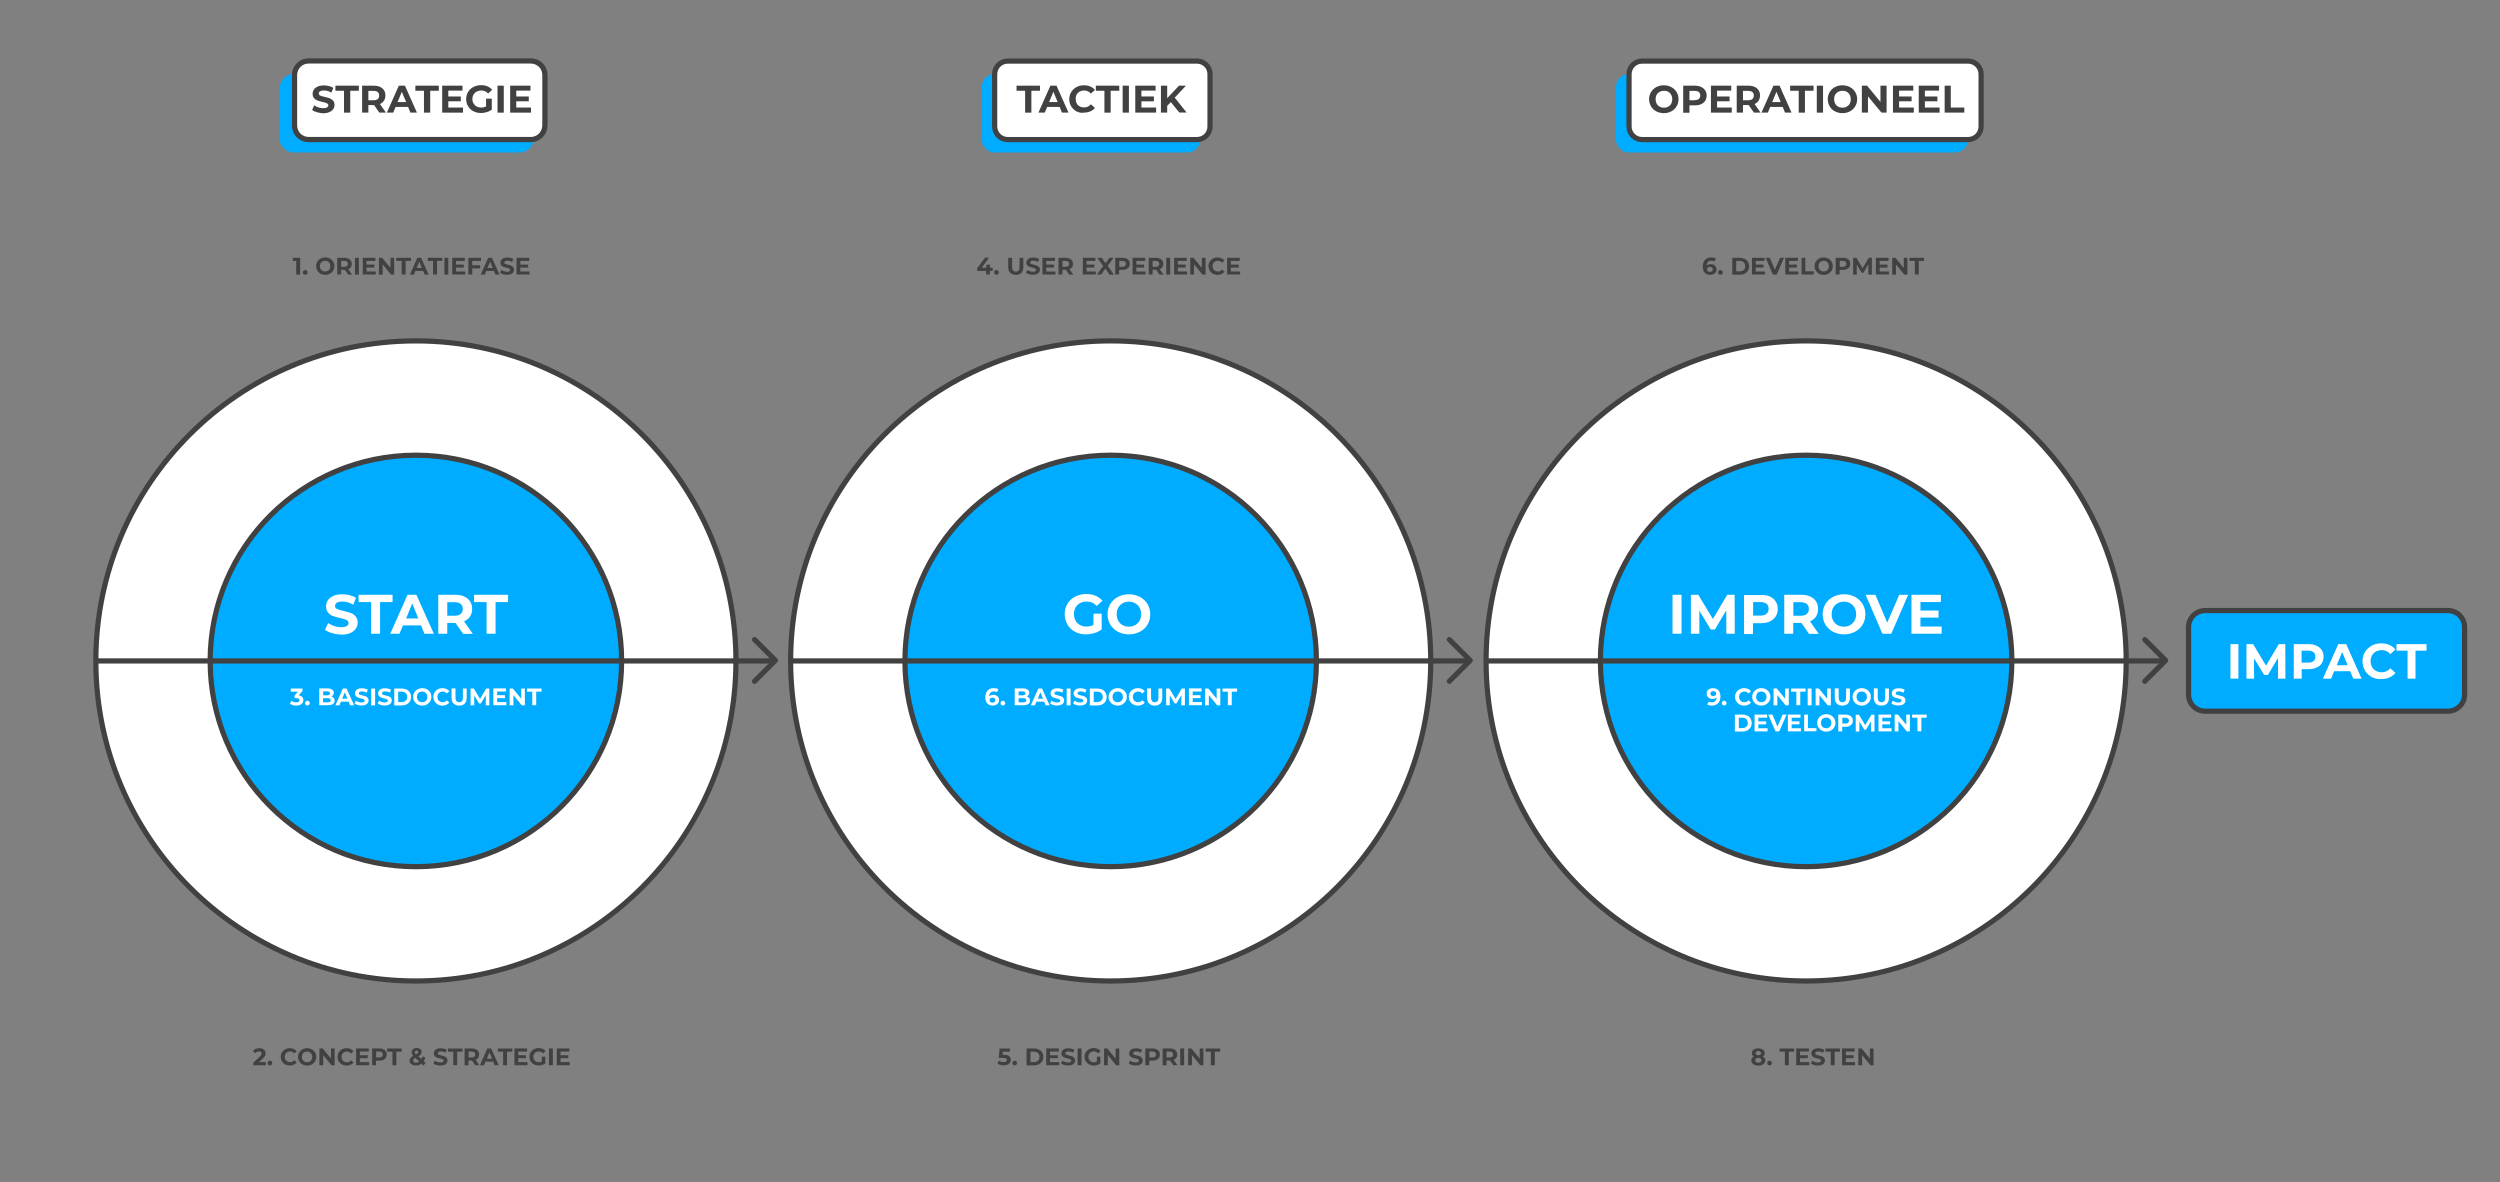 <?xml version="1.0" encoding="utf-8"?>
<!-- Generator: Adobe Illustrator 25.0.1, SVG Export Plug-In . SVG Version: 6.00 Build 0)  -->
<svg version="1.1" xmlns="http://www.w3.org/2000/svg" xmlns:xlink="http://www.w3.org/1999/xlink" x="0px" y="0px"
	 viewBox="0 0 1920 907.8" style="enable-background:new 0 0 1920 907.8;" xml:space="preserve">
<rect x="0" y="0" width="1920" height="907.8" fill="#808080" stroke="none"/>
<style type="text/css">
	.st0{fill:#00ACFF;}
	.st1{fill:#FFFFFF;stroke:#414141;stroke-width:4;stroke-linecap:round;stroke-miterlimit:10;}
	.st2{fill:#00ACFF;stroke:#414141;stroke-width:4;stroke-linecap:round;stroke-miterlimit:10;}
	.st3{fill:#FFFFFF;stroke:#414141;stroke-width:4.032;stroke-linecap:round;stroke-miterlimit:10;}
	.st4{fill:#FFFFFF;stroke:#414141;stroke-width:4;stroke-miterlimit:10;}
	.st5{fill:#00ACFF;stroke:#414141;stroke-width:4;stroke-miterlimit:10;}
	.st6{fill:none;stroke:#414141;stroke-width:4;stroke-linecap:round;stroke-linejoin:round;stroke-miterlimit:10;}
	.st7{fill:#414141;}
	.st8{fill:#FFFFFF;}
</style>
<g id="Iconen">
</g>
<g id="Layer_1">
	<path class="st0" d="M1501.5,117.1h-250.4c-5.5,0-10-4.5-10-10V66.8c0-5.5,4.5-10,10-10h250.4c5.5,0,10,4.5,10,10v40.3
		C1511.5,112.6,1507.1,117.1,1501.5,117.1z"/>
	<path class="st1" d="M1511.5,107.2h-250.4c-5.5,0-10-4.5-10-10V56.9c0-5.5,4.5-10,10-10h250.4c5.5,0,10,4.5,10,10v40.3
		C1521.5,102.7,1517,107.2,1511.5,107.2z"/>
	<path class="st0" d="M911.8,117.1H764c-5.5,0-10-4.5-10-10V66.8c0-5.5,4.5-10,10-10h147.7c5.5,0,10,4.5,10,10v40.3
		C921.8,112.6,917.3,117.1,911.8,117.1z"/>
	<path class="st1" d="M919.3,107.2H773.9c-5.5,0-10-4.5-10-10V56.9c0-5.5,4.5-10,10-10h145.4c5.5,0,10,4.5,10,10v40.3
		C929.3,102.7,924.9,107.2,919.3,107.2z"/>
	<path class="st2" d="M1880,546.2h-186.4c-7.1,0-12.8-5.7-12.8-12.8v-51.7c0-7.1,5.7-12.8,12.8-12.8H1880c7.1,0,12.8,5.7,12.8,12.8
		v51.7C1892.8,540.5,1887.1,546.2,1880,546.2z"/>
	<path class="st0" d="M399.1,117.1H225.6c-6,0-10.8-4.8-10.8-10.8V67.6c0-6,4.8-10.8,10.8-10.8h173.5c6,0,10.8,4.8,10.8,10.8v38.7
		C409.9,112.3,405.1,117.1,399.1,117.1z"/>
	<path class="st3" d="M407.7,107.2H237c-6,0-10.8-4.8-10.8-10.8V57.6c0-6,4.8-10.8,10.8-10.8h170.7c6,0,10.8,4.8,10.8,10.8v38.7
		C418.5,102.3,413.6,107.2,407.7,107.2z"/>
	<circle class="st4" cx="319.4" cy="507.6" r="245.8"/>
	<circle class="st4" cx="853" cy="507.6" r="245.8"/>
	<circle class="st4" cx="1387.1" cy="507.6" r="245.8"/>
	<circle class="st5" cx="319.4" cy="507.6" r="158"/>
	<circle class="st5" cx="853" cy="507.6" r="158"/>
	<circle class="st5" cx="1387.1" cy="507.6" r="158"/>
	<line class="st4" x1="73.6" y1="507.6" x2="593.6" y2="507.6"/>
	<polyline class="st6" points="579.5,491.2 595.5,507.2 579.5,523.2 	"/>
	<line class="st4" x1="607.2" y1="507.6" x2="1127.3" y2="507.6"/>
	<polyline class="st6" points="1113.1,491.2 1129.1,507.2 1113.1,523.2 	"/>
	<line class="st4" x1="1141.3" y1="507.6" x2="1661.3" y2="507.6"/>
	<polyline class="st6" points="1647.2,491.2 1663.2,507.2 1647.2,523.2 	"/>
</g>
<g id="NL">
	<g>
		<g>
			<path class="st7" d="M230.5,198v12.9h-3v-10.5h-2.6V198H230.5z"/>
			<path class="st7" d="M233.1,210.5c-0.3-0.3-0.5-0.8-0.5-1.3c0-0.5,0.2-1,0.5-1.3c0.3-0.3,0.8-0.5,1.3-0.5c0.5,0,0.9,0.2,1.3,0.5
				c0.3,0.3,0.5,0.8,0.5,1.3c0,0.5-0.2,0.9-0.5,1.3c-0.3,0.3-0.8,0.5-1.3,0.5C233.9,211,233.5,210.8,233.1,210.5z"/>
			<path class="st7" d="M246.2,210.2c-1.1-0.6-1.9-1.4-2.5-2.4c-0.6-1-0.9-2.1-0.9-3.4c0-1.3,0.3-2.4,0.9-3.4c0.6-1,1.4-1.8,2.5-2.4
				c1.1-0.6,2.3-0.9,3.6-0.9c1.3,0,2.5,0.3,3.6,0.9s1.9,1.4,2.5,2.4s0.9,2.1,0.9,3.4c0,1.3-0.3,2.4-0.9,3.4s-1.5,1.8-2.5,2.4
				c-1.1,0.6-2.3,0.9-3.6,0.9C248.4,211,247.2,210.8,246.2,210.2z M251.8,208c0.6-0.3,1.1-0.8,1.4-1.5c0.3-0.6,0.5-1.3,0.5-2.1
				c0-0.8-0.2-1.5-0.5-2.1c-0.3-0.6-0.8-1.1-1.4-1.5c-0.6-0.3-1.3-0.5-2.1-0.5c-0.8,0-1.4,0.2-2.1,0.5c-0.6,0.3-1.1,0.8-1.4,1.5
				c-0.3,0.6-0.5,1.3-0.5,2.1c0,0.8,0.2,1.5,0.5,2.1c0.3,0.6,0.8,1.1,1.4,1.5c0.6,0.3,1.3,0.5,2.1,0.5
				C250.5,208.5,251.2,208.3,251.8,208z"/>
			<path class="st7" d="M267.3,210.8l-2.5-3.6h-0.1H262v3.6h-3V198h5.6c1.1,0,2.1,0.2,3,0.6c0.8,0.4,1.5,0.9,1.9,1.6
				c0.5,0.7,0.7,1.5,0.7,2.5s-0.2,1.8-0.7,2.5c-0.5,0.7-1.1,1.2-2,1.6l2.9,4.1H267.3z M266.5,201c-0.5-0.4-1.1-0.6-2-0.6H262v4.5
				h2.4c0.9,0,1.6-0.2,2-0.6c0.5-0.4,0.7-0.9,0.7-1.7C267.2,201.9,267,201.3,266.5,201z"/>
			<path class="st7" d="M272.6,198h3v12.9h-3V198z"/>
			<path class="st7" d="M288.6,208.4v2.4h-10V198h9.7v2.4h-6.8v2.8h6v2.3h-6v3H288.6z"/>
			<path class="st7" d="M302.7,198v12.9h-2.4l-6.4-7.8v7.8h-2.9V198h2.5l6.4,7.8V198H302.7z"/>
			<path class="st7" d="M308.5,200.4h-4.1V198h11.2v2.4h-4.1v10.4h-3V200.4z"/>
			<path class="st7" d="M325,208.1h-6l-1.1,2.8h-3.1l5.7-12.9h2.9l5.8,12.9h-3.1L325,208.1z M324,205.8l-2-4.9l-2,4.9H324z"/>
			<path class="st7" d="M332.6,200.4h-4.1V198h11.2v2.4h-4.1v10.4h-3V200.4z"/>
			<path class="st7" d="M341.3,198h3v12.9h-3V198z"/>
			<path class="st7" d="M357.3,208.4v2.4h-10V198h9.7v2.4h-6.8v2.8h6v2.3h-6v3H357.3z"/>
			<path class="st7" d="M362.7,200.3v3.4h6v2.4h-6v4.7h-3V198h9.7v2.4H362.7z"/>
			<path class="st7" d="M379.4,208.1h-6l-1.1,2.8h-3.1l5.7-12.9h2.9l5.8,12.9h-3.1L379.4,208.1z M378.4,205.8l-2-4.9l-2,4.9H378.4z"
				/>
			<path class="st7" d="M386.3,210.6c-1-0.3-1.7-0.6-2.3-1.1l1-2.2c0.6,0.4,1.2,0.7,2,1c0.8,0.2,1.5,0.4,2.3,0.4
				c0.8,0,1.5-0.1,1.9-0.4c0.4-0.3,0.6-0.6,0.6-1c0-0.3-0.1-0.6-0.4-0.8c-0.2-0.2-0.5-0.4-0.9-0.5s-0.9-0.3-1.5-0.4
				c-1-0.2-1.8-0.5-2.4-0.7c-0.6-0.2-1.2-0.6-1.6-1.1c-0.4-0.5-0.7-1.2-0.7-2.1c0-0.7,0.2-1.4,0.6-2c0.4-0.6,1-1.1,1.8-1.4
				c0.8-0.4,1.8-0.5,3-0.5c0.8,0,1.6,0.1,2.4,0.3c0.8,0.2,1.5,0.5,2.1,0.8l-0.9,2.3c-1.2-0.7-2.4-1-3.6-1c-0.8,0-1.4,0.1-1.8,0.4
				c-0.4,0.3-0.6,0.6-0.6,1.1s0.2,0.8,0.7,1c0.5,0.2,1.2,0.4,2.1,0.6c1,0.2,1.8,0.5,2.4,0.7c0.6,0.2,1.2,0.6,1.6,1.1
				c0.4,0.5,0.7,1.2,0.7,2c0,0.7-0.2,1.4-0.6,2c-0.4,0.6-1,1.1-1.8,1.4c-0.8,0.4-1.8,0.5-3,0.5C388.2,211,387.2,210.9,386.3,210.6z"
				/>
			<path class="st7" d="M406.7,208.4v2.4h-10V198h9.7v2.4h-6.8v2.8h6v2.3h-6v3H406.7z"/>
		</g>
	</g>
	<g>
		<g>
			<path class="st7" d="M204.2,815.7v2.4h-9.7v-1.9l5-4.7c0.5-0.5,0.9-0.9,1.1-1.3c0.2-0.4,0.3-0.7,0.3-1.1c0-0.5-0.2-0.9-0.5-1.2
				c-0.3-0.3-0.9-0.4-1.5-0.4c-0.6,0-1.1,0.1-1.5,0.3c-0.5,0.2-0.8,0.5-1.1,1l-2.2-1.4c0.5-0.7,1.2-1.3,2.1-1.8
				c0.9-0.4,1.9-0.6,3-0.6c1,0,1.8,0.2,2.5,0.5c0.7,0.3,1.3,0.8,1.7,1.3s0.6,1.2,0.6,2c0,0.7-0.1,1.4-0.4,2
				c-0.3,0.6-0.9,1.3-1.7,2.1l-3,2.8H204.2z"/>
			<path class="st7" d="M206,817.7c-0.3-0.3-0.5-0.8-0.5-1.3c0-0.5,0.2-1,0.5-1.3c0.3-0.3,0.8-0.5,1.3-0.5c0.5,0,0.9,0.2,1.3,0.5
				c0.3,0.3,0.5,0.8,0.5,1.3c0,0.5-0.2,0.9-0.5,1.3c-0.3,0.3-0.8,0.5-1.3,0.5C206.8,818.2,206.4,818.1,206,817.7z"/>
			<path class="st7" d="M219,817.5c-1.1-0.6-1.9-1.4-2.5-2.4c-0.6-1-0.9-2.2-0.9-3.4c0-1.3,0.3-2.4,0.9-3.4c0.6-1,1.4-1.8,2.5-2.4
				s2.3-0.9,3.6-0.9c1.1,0,2.1,0.2,3,0.6s1.7,1,2.3,1.7L226,809c-0.9-1-1.9-1.5-3.2-1.5c-0.8,0-1.5,0.2-2.1,0.5s-1.1,0.8-1.5,1.5
				c-0.3,0.6-0.5,1.3-0.5,2.1s0.2,1.5,0.5,2.1c0.3,0.6,0.8,1.1,1.5,1.5c0.6,0.3,1.3,0.5,2.1,0.5c1.3,0,2.4-0.5,3.2-1.5l1.9,1.8
				c-0.6,0.7-1.4,1.3-2.3,1.7c-0.9,0.4-1.9,0.6-3,0.6C221.3,818.3,220.1,818,219,817.5z"/>
			<path class="st7" d="M232.3,817.5c-1.1-0.6-1.9-1.4-2.5-2.4c-0.6-1-0.9-2.1-0.9-3.4s0.3-2.4,0.9-3.4c0.6-1,1.4-1.8,2.5-2.4
				c1.1-0.6,2.3-0.9,3.6-0.9c1.3,0,2.5,0.3,3.6,0.9c1.1,0.6,1.9,1.4,2.5,2.4c0.6,1,0.9,2.1,0.9,3.4s-0.3,2.4-0.9,3.4
				s-1.5,1.8-2.5,2.4s-2.3,0.9-3.6,0.9C234.5,818.3,233.3,818,232.3,817.5z M237.9,815.3c0.6-0.3,1.1-0.8,1.4-1.5
				c0.3-0.6,0.5-1.3,0.5-2.1s-0.2-1.5-0.5-2.1c-0.3-0.6-0.8-1.1-1.4-1.5c-0.6-0.3-1.3-0.5-2.1-0.5c-0.8,0-1.4,0.2-2.1,0.5
				s-1.1,0.8-1.4,1.5c-0.3,0.6-0.5,1.3-0.5,2.1s0.2,1.5,0.5,2.1c0.3,0.6,0.8,1.1,1.4,1.5c0.6,0.3,1.3,0.5,2.1,0.5
				C236.6,815.8,237.3,815.6,237.9,815.3z"/>
			<path class="st7" d="M257,805.2v12.9h-2.4l-6.4-7.8v7.8h-2.9v-12.9h2.5l6.4,7.8v-7.8H257z"/>
			<path class="st7" d="M262.6,817.5c-1.1-0.6-1.9-1.4-2.5-2.4c-0.6-1-0.9-2.2-0.9-3.4c0-1.3,0.3-2.4,0.9-3.4c0.6-1,1.4-1.8,2.5-2.4
				s2.3-0.9,3.6-0.9c1.1,0,2.1,0.2,3,0.6s1.7,1,2.3,1.7l-1.9,1.8c-0.9-1-1.9-1.5-3.2-1.5c-0.8,0-1.5,0.2-2.1,0.5s-1.1,0.8-1.5,1.5
				c-0.3,0.6-0.5,1.3-0.5,2.1s0.2,1.5,0.5,2.1c0.3,0.6,0.8,1.1,1.5,1.5c0.6,0.3,1.3,0.5,2.1,0.5c1.3,0,2.4-0.5,3.2-1.5l1.9,1.8
				c-0.6,0.7-1.4,1.3-2.3,1.7c-0.9,0.4-1.9,0.6-3,0.6C264.9,818.3,263.7,818,262.6,817.5z"/>
			<path class="st7" d="M283.5,815.7v2.4h-10v-12.9h9.7v2.4h-6.8v2.8h6v2.3h-6v3H283.5z"/>
			<path class="st7" d="M294.4,805.8c0.8,0.4,1.5,0.9,1.9,1.6c0.5,0.7,0.7,1.5,0.7,2.5c0,0.9-0.2,1.8-0.7,2.5
				c-0.5,0.7-1.1,1.2-1.9,1.6c-0.8,0.4-1.8,0.6-3,0.6h-2.6v3.5h-3v-12.9h5.6C292.5,805.2,293.5,805.4,294.4,805.8z M293.3,811.5
				c0.5-0.4,0.7-0.9,0.7-1.6c0-0.7-0.2-1.3-0.7-1.7c-0.5-0.4-1.1-0.6-2-0.6h-2.4v4.5h2.4C292.1,812.1,292.8,811.9,293.3,811.5z"/>
			<path class="st7" d="M301.4,807.7h-4.1v-2.4h11.2v2.4h-4.1v10.4h-3V807.7z"/>
			<path class="st7" d="M325.2,818.3l-1.5-1.4c-1.2,1-2.7,1.4-4.3,1.4c-0.9,0-1.8-0.2-2.5-0.5c-0.7-0.3-1.3-0.7-1.8-1.3
				s-0.6-1.1-0.6-1.8c0-0.8,0.2-1.5,0.7-2.1c0.4-0.6,1.2-1.2,2.2-1.7c-0.5-0.5-0.8-0.9-1-1.4c-0.2-0.4-0.3-0.9-0.3-1.4
				c0-0.6,0.2-1.2,0.5-1.7c0.3-0.5,0.8-0.8,1.4-1.1c0.6-0.3,1.3-0.4,2.1-0.4c1.1,0,2,0.3,2.7,0.8c0.7,0.5,1,1.3,1,2.2
				c0,0.7-0.2,1.2-0.6,1.8c-0.4,0.5-1,1-1.9,1.5l2.4,2.2c0.3-0.6,0.5-1.3,0.6-2l2.3,0.7c-0.2,1.1-0.6,2.1-1.2,2.9l1.5,1.4
				L325.2,818.3z M322,815.3l-3.1-2.9c-0.6,0.3-1,0.7-1.2,1c-0.2,0.3-0.4,0.7-0.4,1.1c0,0.5,0.2,0.9,0.6,1.2c0.4,0.3,1,0.4,1.7,0.4
				C320.5,816.1,321.3,815.8,322,815.3z M318.9,807.3c-0.3,0.2-0.4,0.5-0.4,0.8c0,0.3,0.1,0.5,0.2,0.7c0.1,0.2,0.4,0.5,0.8,0.9
				c0.6-0.3,1.1-0.6,1.3-0.9s0.4-0.5,0.4-0.9c0-0.3-0.1-0.6-0.3-0.8s-0.5-0.3-0.9-0.3C319.5,807,319.2,807.1,318.9,807.3z"/>
			<path class="st7" d="M335.2,817.9c-1-0.3-1.7-0.6-2.3-1.1l1-2.2c0.6,0.4,1.2,0.7,2,1c0.8,0.2,1.5,0.4,2.3,0.4
				c0.8,0,1.5-0.1,1.9-0.4c0.4-0.3,0.6-0.6,0.6-1c0-0.3-0.1-0.6-0.4-0.8c-0.2-0.2-0.5-0.4-0.9-0.5c-0.4-0.1-0.9-0.3-1.5-0.4
				c-1-0.2-1.8-0.5-2.4-0.7c-0.6-0.2-1.2-0.6-1.6-1.1c-0.4-0.5-0.7-1.2-0.7-2.1c0-0.7,0.2-1.4,0.6-2c0.4-0.6,1-1.1,1.8-1.4
				c0.8-0.4,1.8-0.5,3-0.5c0.8,0,1.6,0.1,2.4,0.3c0.8,0.2,1.5,0.5,2.1,0.8l-0.9,2.3c-1.2-0.7-2.4-1-3.6-1c-0.8,0-1.4,0.1-1.8,0.4
				s-0.6,0.6-0.6,1.1s0.2,0.8,0.7,1c0.5,0.2,1.2,0.4,2.1,0.6c1,0.2,1.8,0.5,2.4,0.7c0.6,0.2,1.2,0.6,1.6,1.1c0.4,0.5,0.7,1.2,0.7,2
				c0,0.7-0.2,1.4-0.6,2s-1,1.1-1.8,1.4c-0.8,0.4-1.8,0.5-3,0.5C337.1,818.3,336.1,818.2,335.2,817.9z"/>
			<path class="st7" d="M348.1,807.7H344v-2.4h11.2v2.4h-4.1v10.4h-3V807.7z"/>
			<path class="st7" d="M365,818.1l-2.5-3.6h-0.1h-2.6v3.6h-3v-12.9h5.6c1.1,0,2.1,0.2,3,0.6c0.8,0.4,1.5,0.9,1.9,1.6
				c0.5,0.7,0.7,1.5,0.7,2.5s-0.2,1.8-0.7,2.5c-0.5,0.7-1.1,1.2-2,1.6l2.9,4.1H365z M364.3,808.2c-0.5-0.4-1.1-0.6-2-0.6h-2.4v4.5
				h2.4c0.9,0,1.6-0.2,2-0.6c0.5-0.4,0.7-0.9,0.7-1.7C365,809.2,364.7,808.6,364.3,808.2z"/>
			<path class="st7" d="M378.8,815.3h-6l-1.1,2.8h-3.1l5.7-12.9h2.9l5.8,12.9h-3.1L378.8,815.3z M377.9,813.1l-2-4.9l-2,4.9H377.9z"
				/>
			<path class="st7" d="M386.4,807.7h-4.1v-2.4h11.2v2.4h-4.1v10.4h-3V807.7z"/>
			<path class="st7" d="M405.1,815.7v2.4h-10v-12.9h9.7v2.4h-6.8v2.8h6v2.3h-6v3H405.1z"/>
			<path class="st7" d="M416.1,811.5h2.7v5.2c-0.7,0.5-1.5,0.9-2.4,1.2c-0.9,0.3-1.8,0.4-2.8,0.4c-1.3,0-2.5-0.3-3.6-0.9
				c-1.1-0.6-1.9-1.4-2.5-2.4c-0.6-1-0.9-2.2-0.9-3.4c0-1.3,0.3-2.4,0.9-3.4c0.6-1,1.4-1.8,2.5-2.4c1.1-0.6,2.3-0.9,3.6-0.9
				c1.1,0,2.2,0.2,3.1,0.6s1.7,0.9,2.3,1.7l-1.9,1.8c-0.9-1-2-1.5-3.3-1.5c-0.8,0-1.6,0.2-2.2,0.5c-0.6,0.3-1.1,0.8-1.5,1.5
				c-0.4,0.6-0.5,1.3-0.5,2.2c0,0.8,0.2,1.5,0.5,2.1c0.4,0.6,0.8,1.1,1.5,1.5c0.6,0.3,1.4,0.5,2.2,0.5c0.9,0,1.6-0.2,2.3-0.6V811.5z
				"/>
			<path class="st7" d="M421.6,805.2h3v12.9h-3V805.2z"/>
			<path class="st7" d="M437.6,815.7v2.4h-10v-12.9h9.7v2.4h-6.8v2.8h6v2.3h-6v3H437.6z"/>
		</g>
	</g>
	<g>
		<g>
			<path class="st7" d="M762.3,208.1h-2.1v2.7h-2.9v-2.7h-6.9v-2l6.1-8.2h3.1l-5.6,7.7h3.5v-2.4h2.8v2.4h2.1V208.1z"/>
			<path class="st7" d="M764,210.5c-0.3-0.3-0.5-0.8-0.5-1.3c0-0.5,0.2-1,0.5-1.3c0.3-0.3,0.8-0.5,1.3-0.5c0.5,0,0.9,0.2,1.3,0.5
				c0.3,0.3,0.5,0.8,0.5,1.3c0,0.5-0.2,0.9-0.5,1.3c-0.3,0.3-0.8,0.5-1.3,0.5C764.8,211,764.3,210.8,764,210.5z"/>
			<path class="st7" d="M775.8,209.5c-1-1-1.5-2.5-1.5-4.4V198h3v7.1c0,2.3,1,3.5,2.9,3.5c0.9,0,1.6-0.3,2.1-0.8
				c0.5-0.6,0.7-1.4,0.7-2.6V198h2.9v7.2c0,1.9-0.5,3.3-1.5,4.4c-1,1-2.5,1.5-4.3,1.5C778.3,211,776.8,210.5,775.8,209.5z"/>
			<path class="st7" d="M790.2,210.6c-1-0.3-1.7-0.6-2.3-1.1l1-2.2c0.6,0.4,1.2,0.7,2,1c0.8,0.2,1.5,0.4,2.3,0.4
				c0.8,0,1.5-0.1,1.9-0.4c0.4-0.3,0.6-0.6,0.6-1c0-0.3-0.1-0.6-0.4-0.8c-0.2-0.2-0.5-0.4-0.9-0.5s-0.9-0.3-1.5-0.4
				c-1-0.2-1.8-0.5-2.4-0.7c-0.6-0.2-1.2-0.6-1.6-1.1c-0.4-0.5-0.7-1.2-0.7-2.1c0-0.7,0.2-1.4,0.6-2c0.4-0.6,1-1.1,1.8-1.4
				c0.8-0.4,1.8-0.5,3-0.5c0.8,0,1.6,0.1,2.4,0.3c0.8,0.2,1.5,0.5,2.1,0.8l-0.9,2.3c-1.2-0.7-2.4-1-3.6-1c-0.8,0-1.4,0.1-1.8,0.4
				c-0.4,0.3-0.6,0.6-0.6,1.1s0.2,0.8,0.7,1c0.5,0.2,1.2,0.4,2.1,0.6c1,0.2,1.8,0.5,2.4,0.7c0.6,0.2,1.2,0.6,1.6,1.1
				c0.4,0.5,0.7,1.2,0.7,2c0,0.7-0.2,1.4-0.6,2c-0.4,0.6-1,1.1-1.8,1.4c-0.8,0.4-1.8,0.5-3,0.5C792.1,211,791.1,210.9,790.2,210.6z"
				/>
			<path class="st7" d="M810.6,208.4v2.4h-10V198h9.7v2.4h-6.8v2.8h6v2.3h-6v3H810.6z"/>
			<path class="st7" d="M821.1,210.8l-2.5-3.6h-0.1h-2.6v3.6h-3V198h5.6c1.1,0,2.1,0.2,3,0.6c0.8,0.4,1.5,0.9,1.9,1.6
				c0.5,0.7,0.7,1.5,0.7,2.5s-0.2,1.8-0.7,2.5c-0.5,0.7-1.1,1.2-2,1.6l2.9,4.1H821.1z M820.4,201c-0.5-0.4-1.1-0.6-2-0.6h-2.4v4.5
				h2.4c0.9,0,1.6-0.2,2-0.6c0.5-0.4,0.7-0.9,0.7-1.7C821.1,201.9,820.9,201.3,820.4,201z"/>
			<path class="st7" d="M841.6,208.4v2.4h-10V198h9.7v2.4h-6.8v2.8h6v2.3h-6v3H841.6z"/>
			<path class="st7" d="M852,210.8l-3.1-4.5l-3.1,4.5h-3.4l4.8-6.5l-4.5-6.3h3.4l3,4.2l2.9-4.2h3.2l-4.5,6.2l4.8,6.7H852z"/>
			<path class="st7" d="M865.1,198.5c0.8,0.4,1.5,0.9,1.9,1.6c0.5,0.7,0.7,1.5,0.7,2.5c0,0.9-0.2,1.8-0.7,2.5
				c-0.5,0.7-1.1,1.2-1.9,1.6c-0.8,0.4-1.8,0.6-3,0.6h-2.6v3.5h-3V198h5.6C863.3,198,864.3,198.1,865.1,198.5z M864,204.3
				c0.5-0.4,0.7-0.9,0.7-1.6c0-0.7-0.2-1.3-0.7-1.7c-0.5-0.4-1.1-0.6-2-0.6h-2.4v4.5h2.4C862.9,204.9,863.6,204.7,864,204.3z"/>
			<path class="st7" d="M879.8,208.4v2.4h-10V198h9.7v2.4h-6.8v2.8h6v2.3h-6v3H879.8z"/>
			<path class="st7" d="M890.4,210.8l-2.5-3.6h-0.1h-2.6v3.6h-3V198h5.6c1.1,0,2.1,0.2,3,0.6c0.8,0.4,1.5,0.9,1.9,1.6
				c0.5,0.7,0.7,1.5,0.7,2.5s-0.2,1.8-0.7,2.5c-0.5,0.7-1.1,1.2-2,1.6l2.9,4.1H890.4z M889.6,201c-0.5-0.4-1.1-0.6-2-0.6h-2.4v4.5
				h2.4c0.9,0,1.6-0.2,2-0.6c0.5-0.4,0.7-0.9,0.7-1.7C890.3,201.9,890.1,201.3,889.6,201z"/>
			<path class="st7" d="M895.7,198h3v12.9h-3V198z"/>
			<path class="st7" d="M911.7,208.4v2.4h-10V198h9.7v2.4h-6.8v2.8h6v2.3h-6v3H911.7z"/>
			<path class="st7" d="M925.9,198v12.9h-2.4L917,203v7.8h-2.9V198h2.5l6.4,7.8V198H925.9z"/>
			<path class="st7" d="M931.5,210.2c-1.1-0.6-1.9-1.4-2.5-2.4c-0.6-1-0.9-2.2-0.9-3.4c0-1.3,0.3-2.4,0.9-3.4c0.6-1,1.4-1.8,2.5-2.4
				s2.3-0.9,3.6-0.9c1.1,0,2.1,0.2,3,0.6c0.9,0.4,1.7,1,2.3,1.7l-1.9,1.8c-0.9-1-1.9-1.5-3.2-1.5c-0.8,0-1.5,0.2-2.1,0.5
				c-0.6,0.3-1.1,0.8-1.5,1.5c-0.3,0.6-0.5,1.3-0.5,2.1c0,0.8,0.2,1.5,0.5,2.1c0.3,0.6,0.8,1.1,1.5,1.5c0.6,0.3,1.3,0.5,2.1,0.5
				c1.3,0,2.4-0.5,3.2-1.5l1.9,1.8c-0.6,0.7-1.4,1.3-2.3,1.7c-0.9,0.4-1.9,0.6-3,0.6C933.8,211,932.6,210.8,931.5,210.2z"/>
			<path class="st7" d="M952.4,208.4v2.4h-10V198h9.7v2.4h-6.8v2.8h6v2.3h-6v3H952.4z"/>
		</g>
	</g>
	<g>
		<g>
			<path class="st8" d="M839.8,471.3h6.3v12.1c-1.6,1.2-3.5,2.2-5.6,2.8s-4.3,1-6.5,1c-3.1,0-5.9-0.7-8.4-2s-4.4-3.2-5.8-5.5
				c-1.4-2.4-2.1-5-2.1-8c0-3,0.7-5.6,2.1-8c1.4-2.4,3.4-4.2,5.9-5.5c2.5-1.3,5.3-2,8.5-2c2.6,0,5,0.4,7.1,1.3
				c2.1,0.9,3.9,2.2,5.4,3.8l-4.4,4.1c-2.1-2.3-4.7-3.4-7.7-3.4c-1.9,0-3.6,0.4-5.1,1.2c-1.5,0.8-2.6,1.9-3.5,3.4
				c-0.8,1.5-1.2,3.1-1.2,5c0,1.9,0.4,3.5,1.2,5c0.8,1.5,2,2.6,3.4,3.4c1.5,0.8,3.1,1.2,5,1.2c2,0,3.8-0.4,5.4-1.3V471.3z"/>
			<path class="st8" d="M858.6,485.2c-2.5-1.3-4.4-3.2-5.9-5.5c-1.4-2.4-2.1-5-2.1-7.9c0-2.9,0.7-5.6,2.1-7.9
				c1.4-2.4,3.4-4.2,5.9-5.5c2.5-1.3,5.3-2,8.4-2c3.1,0,5.9,0.7,8.4,2c2.5,1.3,4.4,3.2,5.9,5.5c1.4,2.4,2.1,5,2.1,7.9
				c0,2.9-0.7,5.6-2.1,7.9c-1.4,2.4-3.4,4.2-5.9,5.5c-2.5,1.3-5.3,2-8.4,2C863.9,487.2,861.1,486.5,858.6,485.2z M871.8,480.1
				c1.4-0.8,2.5-1.9,3.4-3.4c0.8-1.5,1.2-3.1,1.2-5c0-1.9-0.4-3.5-1.2-5c-0.8-1.5-1.9-2.6-3.4-3.4c-1.4-0.8-3-1.2-4.8-1.2
				c-1.8,0-3.4,0.4-4.8,1.2c-1.4,0.8-2.5,1.9-3.4,3.4c-0.8,1.5-1.2,3.1-1.2,5c0,1.9,0.4,3.5,1.2,5c0.8,1.5,1.9,2.6,3.4,3.4
				c1.4,0.8,3,1.2,4.8,1.2C868.7,481.3,870.3,480.9,871.8,480.1z"/>
		</g>
	</g>
	<g>
		<g>
			<path class="st7" d="M775,811.1c0.9,0.7,1.3,1.7,1.3,2.9c0,0.8-0.2,1.5-0.6,2.1c-0.4,0.6-1,1.2-1.8,1.5s-1.8,0.6-3,0.6
				c-0.9,0-1.8-0.1-2.7-0.4s-1.6-0.6-2.2-1l1.2-2.3c0.5,0.4,1.1,0.7,1.7,0.9s1.3,0.3,2,0.3c0.7,0,1.3-0.1,1.8-0.4
				c0.4-0.3,0.6-0.7,0.6-1.2c0-0.6-0.2-1-0.7-1.2c-0.4-0.3-1.2-0.4-2.3-0.4H767l0.7-7.2h7.9v2.4h-5.4l-0.2,2.4h1
				C772.8,810.1,774.2,810.4,775,811.1z"/>
			<path class="st7" d="M778,817.7c-0.3-0.3-0.5-0.8-0.5-1.3c0-0.5,0.2-1,0.5-1.3c0.3-0.3,0.8-0.5,1.3-0.5c0.5,0,0.9,0.2,1.3,0.5
				c0.3,0.3,0.5,0.8,0.5,1.3c0,0.5-0.2,0.9-0.5,1.3c-0.3,0.3-0.8,0.5-1.3,0.5C778.7,818.2,778.3,818.1,778,817.7z"/>
			<path class="st7" d="M788.4,805.2h5.8c1.4,0,2.6,0.3,3.7,0.8c1.1,0.5,1.9,1.3,2.5,2.3c0.6,1,0.9,2.1,0.9,3.4s-0.3,2.4-0.9,3.4
				c-0.6,1-1.4,1.7-2.5,2.3c-1.1,0.5-2.3,0.8-3.7,0.8h-5.8V805.2z M794.1,815.7c1.3,0,2.3-0.4,3.1-1.1c0.8-0.7,1.1-1.7,1.1-2.9
				s-0.4-2.2-1.1-2.9c-0.8-0.7-1.8-1.1-3.1-1.1h-2.7v8H794.1z"/>
			<path class="st7" d="M813.5,815.7v2.4h-10v-12.9h9.7v2.4h-6.8v2.8h6v2.3h-6v3H813.5z"/>
			<path class="st7" d="M817.2,817.9c-1-0.3-1.7-0.6-2.3-1.1l1-2.2c0.6,0.4,1.2,0.7,2,1c0.8,0.2,1.5,0.4,2.3,0.4
				c0.8,0,1.5-0.1,1.9-0.4c0.4-0.3,0.6-0.6,0.6-1c0-0.3-0.1-0.6-0.4-0.8c-0.2-0.2-0.5-0.4-0.9-0.5c-0.4-0.1-0.9-0.3-1.5-0.4
				c-1-0.2-1.8-0.5-2.4-0.7c-0.6-0.2-1.2-0.6-1.6-1.1c-0.4-0.5-0.7-1.2-0.7-2.1c0-0.7,0.2-1.4,0.6-2c0.4-0.6,1-1.1,1.8-1.4
				c0.8-0.4,1.8-0.5,3-0.5c0.8,0,1.6,0.1,2.4,0.3c0.8,0.2,1.5,0.5,2.1,0.8l-0.9,2.3c-1.2-0.7-2.4-1-3.6-1c-0.8,0-1.4,0.1-1.8,0.4
				s-0.6,0.6-0.6,1.1s0.2,0.8,0.7,1c0.5,0.2,1.2,0.4,2.1,0.6c1,0.2,1.8,0.5,2.4,0.7c0.6,0.2,1.2,0.6,1.6,1.1c0.4,0.5,0.7,1.2,0.7,2
				c0,0.7-0.2,1.4-0.6,2s-1,1.1-1.8,1.4c-0.8,0.4-1.8,0.5-3,0.5C819.1,818.3,818.1,818.2,817.2,817.9z"/>
			<path class="st7" d="M827.6,805.2h3v12.9h-3V805.2z"/>
			<path class="st7" d="M842.4,811.5h2.7v5.2c-0.7,0.5-1.5,0.9-2.4,1.2c-0.9,0.3-1.8,0.4-2.8,0.4c-1.3,0-2.5-0.3-3.6-0.9
				c-1.1-0.6-1.9-1.4-2.5-2.4c-0.6-1-0.9-2.2-0.9-3.4c0-1.3,0.3-2.4,0.9-3.4c0.6-1,1.4-1.8,2.5-2.4c1.1-0.6,2.3-0.9,3.6-0.9
				c1.1,0,2.2,0.2,3.1,0.6s1.7,0.9,2.3,1.7l-1.9,1.8c-0.9-1-2-1.5-3.3-1.5c-0.8,0-1.6,0.2-2.2,0.5c-0.6,0.3-1.1,0.8-1.5,1.5
				c-0.4,0.6-0.5,1.3-0.5,2.2c0,0.8,0.2,1.5,0.5,2.1c0.4,0.6,0.8,1.1,1.5,1.5c0.6,0.3,1.4,0.5,2.2,0.5c0.9,0,1.6-0.2,2.3-0.6V811.5z
				"/>
			<path class="st7" d="M859.6,805.2v12.9h-2.4l-6.4-7.8v7.8h-2.9v-12.9h2.5l6.4,7.8v-7.8H859.6z"/>
			<path class="st7" d="M869.2,817.9c-1-0.3-1.7-0.6-2.3-1.1l1-2.2c0.6,0.4,1.2,0.7,2,1c0.8,0.2,1.5,0.4,2.3,0.4
				c0.8,0,1.5-0.1,1.9-0.4c0.4-0.3,0.6-0.6,0.6-1c0-0.3-0.1-0.6-0.4-0.8c-0.2-0.2-0.5-0.4-0.9-0.5c-0.4-0.1-0.9-0.3-1.5-0.4
				c-1-0.2-1.8-0.5-2.4-0.7c-0.6-0.2-1.2-0.6-1.6-1.1c-0.4-0.5-0.7-1.2-0.7-2.1c0-0.7,0.2-1.4,0.6-2c0.4-0.6,1-1.1,1.8-1.4
				c0.8-0.4,1.8-0.5,3-0.5c0.8,0,1.6,0.1,2.4,0.3c0.8,0.2,1.5,0.5,2.1,0.8l-0.9,2.3c-1.2-0.7-2.4-1-3.6-1c-0.8,0-1.4,0.1-1.8,0.4
				s-0.6,0.6-0.6,1.1s0.2,0.8,0.7,1c0.5,0.2,1.2,0.4,2.1,0.6c1,0.2,1.8,0.5,2.4,0.7c0.6,0.2,1.2,0.6,1.6,1.1c0.4,0.5,0.7,1.2,0.7,2
				c0,0.7-0.2,1.4-0.6,2s-1,1.1-1.8,1.4c-0.8,0.4-1.8,0.5-3,0.5C871.1,818.3,870.1,818.2,869.2,817.9z"/>
			<path class="st7" d="M888.2,805.8c0.8,0.4,1.5,0.9,1.9,1.6c0.5,0.7,0.7,1.5,0.7,2.5c0,0.9-0.2,1.8-0.7,2.5
				c-0.5,0.7-1.1,1.2-1.9,1.6c-0.8,0.4-1.8,0.6-3,0.6h-2.6v3.5h-3v-12.9h5.6C886.3,805.2,887.3,805.4,888.2,805.8z M887.1,811.5
				c0.5-0.4,0.7-0.9,0.7-1.6c0-0.7-0.2-1.3-0.7-1.7c-0.5-0.4-1.1-0.6-2-0.6h-2.4v4.5h2.4C885.9,812.1,886.6,811.9,887.1,811.5z"/>
			<path class="st7" d="M901.1,818.1l-2.5-3.6h-0.1h-2.6v3.6h-3v-12.9h5.6c1.1,0,2.1,0.2,3,0.6c0.8,0.4,1.5,0.9,1.9,1.6
				c0.5,0.7,0.7,1.5,0.7,2.5s-0.2,1.8-0.7,2.5c-0.5,0.7-1.1,1.2-2,1.6l2.9,4.1H901.1z M900.3,808.2c-0.5-0.4-1.1-0.6-2-0.6h-2.4v4.5
				h2.4c0.9,0,1.6-0.2,2-0.6c0.5-0.4,0.7-0.9,0.7-1.7C901,809.2,900.8,808.6,900.3,808.2z"/>
			<path class="st7" d="M906.4,805.2h3v12.9h-3V805.2z"/>
			<path class="st7" d="M924.2,805.2v12.9h-2.4l-6.4-7.8v7.8h-2.9v-12.9h2.5l6.4,7.8v-7.8H924.2z"/>
			<path class="st7" d="M930,807.7h-4.1v-2.4h11.2v2.4h-4.1v10.4h-3V807.7z"/>
		</g>
	</g>
	<g>
		<g>
			<path class="st7" d="M1316.1,203.3c0.7,0.3,1.2,0.8,1.6,1.4c0.4,0.6,0.6,1.3,0.6,2.1c0,0.9-0.2,1.6-0.6,2.3
				c-0.4,0.6-1,1.1-1.8,1.5c-0.7,0.3-1.6,0.5-2.5,0.5c-1.8,0-3.2-0.6-4.2-1.7c-1-1.1-1.5-2.7-1.5-4.7c0-1.5,0.3-2.7,0.8-3.8
				c0.6-1,1.3-1.8,2.3-2.4s2.1-0.8,3.4-0.8c0.7,0,1.3,0.1,2,0.2s1.2,0.4,1.6,0.7l-1.1,2.2c-0.6-0.4-1.4-0.6-2.4-0.6
				c-1.1,0-2,0.3-2.6,1c-0.6,0.6-1,1.6-1,2.8c0.8-0.8,1.8-1.1,3.2-1.1C1314.7,202.8,1315.4,202.9,1316.1,203.3z M1314.8,208.3
				c0.4-0.3,0.6-0.8,0.6-1.4s-0.2-1.1-0.6-1.4c-0.4-0.3-0.9-0.5-1.6-0.5c-0.7,0-1.2,0.2-1.6,0.5c-0.4,0.4-0.6,0.8-0.6,1.4
				c0,0.6,0.2,1,0.6,1.4s1,0.5,1.7,0.5C1313.9,208.8,1314.4,208.7,1314.8,208.3z"/>
			<path class="st7" d="M1320,210.5c-0.3-0.3-0.5-0.8-0.5-1.3c0-0.5,0.2-1,0.5-1.3c0.3-0.3,0.8-0.5,1.3-0.5s0.9,0.2,1.3,0.5
				c0.3,0.3,0.5,0.8,0.5,1.3c0,0.5-0.2,0.9-0.5,1.3c-0.3,0.3-0.8,0.5-1.3,0.5S1320.3,210.8,1320,210.5z"/>
			<path class="st7" d="M1330.4,198h5.8c1.4,0,2.6,0.3,3.7,0.8s1.9,1.3,2.5,2.3c0.6,1,0.9,2.1,0.9,3.4c0,1.3-0.3,2.4-0.9,3.4
				s-1.4,1.7-2.5,2.3s-2.3,0.8-3.7,0.8h-5.8V198z M1336.1,208.4c1.3,0,2.3-0.4,3.1-1.1c0.8-0.7,1.1-1.7,1.1-2.9
				c0-1.2-0.4-2.2-1.1-2.9c-0.8-0.7-1.8-1.1-3.1-1.1h-2.7v8H1336.1z"/>
			<path class="st7" d="M1355.5,208.4v2.4h-10V198h9.7v2.4h-6.8v2.8h6v2.3h-6v3H1355.5z"/>
			<path class="st7" d="M1370.1,198l-5.6,12.9h-2.9L1356,198h3.2l3.9,9.2l4-9.2H1370.1z"/>
			<path class="st7" d="M1381.1,208.4v2.4h-10V198h9.7v2.4h-6.8v2.8h6v2.3h-6v3H1381.1z"/>
			<path class="st7" d="M1383.5,198h3v10.4h6.5v2.4h-9.4V198z"/>
			<path class="st7" d="M1397,210.2c-1.1-0.6-1.9-1.4-2.5-2.4s-0.9-2.1-0.9-3.4c0-1.3,0.3-2.4,0.9-3.4s1.4-1.8,2.5-2.4
				c1.1-0.6,2.3-0.9,3.6-0.9s2.5,0.3,3.6,0.9s1.9,1.4,2.5,2.4s0.9,2.1,0.9,3.4c0,1.3-0.3,2.4-0.9,3.4s-1.5,1.8-2.5,2.4
				c-1.1,0.6-2.3,0.9-3.6,0.9S1398.1,210.8,1397,210.2z M1402.7,208c0.6-0.3,1.1-0.8,1.4-1.5c0.3-0.6,0.5-1.3,0.5-2.1
				c0-0.8-0.2-1.5-0.5-2.1c-0.3-0.6-0.8-1.1-1.4-1.5c-0.6-0.3-1.3-0.5-2.1-0.5c-0.8,0-1.4,0.2-2.1,0.5c-0.6,0.3-1.1,0.8-1.4,1.5
				c-0.3,0.6-0.5,1.3-0.5,2.1c0,0.8,0.2,1.5,0.5,2.1c0.3,0.6,0.8,1.1,1.4,1.5c0.6,0.3,1.3,0.5,2.1,0.5
				C1401.4,208.5,1402,208.3,1402.7,208z"/>
			<path class="st7" d="M1418.4,198.5c0.8,0.4,1.5,0.9,1.9,1.6c0.5,0.7,0.7,1.5,0.7,2.5c0,0.9-0.2,1.8-0.7,2.5
				c-0.5,0.7-1.1,1.2-1.9,1.6c-0.8,0.4-1.8,0.6-3,0.6h-2.6v3.5h-3V198h5.6C1416.6,198,1417.6,198.1,1418.4,198.5z M1417.3,204.3
				c0.5-0.4,0.7-0.9,0.7-1.6c0-0.7-0.2-1.3-0.7-1.7s-1.1-0.6-2-0.6h-2.4v4.5h2.4C1416.2,204.9,1416.9,204.7,1417.3,204.3z"/>
			<path class="st7" d="M1434.9,210.8l0-7.7l-3.8,6.4h-1.3l-3.8-6.2v7.6h-2.8V198h2.5l4.8,8l4.7-8h2.4l0,12.9H1434.9z"/>
			<path class="st7" d="M1450.7,208.4v2.4h-10V198h9.7v2.4h-6.8v2.8h6v2.3h-6v3H1450.7z"/>
			<path class="st7" d="M1464.9,198v12.9h-2.4l-6.4-7.8v7.8h-2.9V198h2.5l6.4,7.8V198H1464.9z"/>
			<path class="st7" d="M1470.6,200.4h-4.1V198h11.2v2.4h-4.1v10.4h-3V200.4z"/>
		</g>
	</g>
	<g>
		<g>
			<path class="st8" d="M1713,494.7h6.1v26.5h-6.1V494.7z"/>
			<path class="st8" d="M1749.5,521.2l0-15.9l-7.8,13.1h-2.8l-7.8-12.8v15.6h-5.8v-26.5h5.1l9.9,16.5l9.8-16.5h5l0.1,26.5H1749.5z"
				/>
			<path class="st8" d="M1779.1,495.9c1.7,0.8,3.1,1.9,4,3.3c0.9,1.4,1.4,3.1,1.4,5.1c0,1.9-0.5,3.6-1.4,5.1c-0.9,1.5-2.3,2.6-4,3.3
				c-1.7,0.8-3.8,1.2-6.1,1.2h-5.3v7.3h-6.1v-26.5h11.5C1775.3,494.7,1777.3,495.1,1779.1,495.9z M1776.8,507.7
				c1-0.8,1.4-1.9,1.4-3.4c0-1.5-0.5-2.6-1.4-3.4c-1-0.8-2.4-1.2-4.2-1.2h-5v9.2h5C1774.5,508.9,1775.9,508.5,1776.8,507.7z"/>
			<path class="st8" d="M1804.9,515.5h-12.3l-2.3,5.7h-6.3l11.8-26.5h6.1l11.8,26.5h-6.4L1804.9,515.5z M1803,510.9l-4.2-10.1
				l-4.2,10.1H1803z"/>
			<path class="st8" d="M1821.4,519.9c-2.2-1.2-3.9-2.8-5.1-4.9c-1.2-2.1-1.9-4.4-1.9-7.1c0-2.6,0.6-5,1.9-7.1
				c1.2-2.1,3-3.7,5.1-4.9c2.2-1.2,4.6-1.8,7.4-1.8c2.3,0,4.4,0.4,6.2,1.2c1.9,0.8,3.4,2,4.7,3.5l-3.9,3.6c-1.8-2.1-4-3.1-6.7-3.1
				c-1.6,0-3.1,0.4-4.4,1.1c-1.3,0.7-2.3,1.7-3,3s-1.1,2.8-1.1,4.4c0,1.6,0.4,3.1,1.1,4.4c0.7,1.3,1.7,2.3,3,3
				c1.3,0.7,2.7,1.1,4.4,1.1c2.6,0,4.9-1,6.7-3.1l3.9,3.6c-1.3,1.5-2.8,2.7-4.7,3.5c-1.9,0.8-3.9,1.2-6.2,1.2
				C1826.1,521.7,1823.6,521.1,1821.4,519.9z"/>
			<path class="st8" d="M1849,499.7h-8.5v-5h23.1v5h-8.5v21.5h-6.1V499.7z"/>
		</g>
	</g>
	<g>
		<g>
			<path class="st8" d="M254.9,486.2c-2.2-0.6-4-1.5-5.3-2.5l2.4-5.2c1.3,0.9,2.8,1.7,4.6,2.3c1.8,0.6,3.5,0.9,5.3,0.9
				c2,0,3.4-0.3,4.4-0.9s1.4-1.4,1.4-2.3c0-0.7-0.3-1.3-0.8-1.8c-0.6-0.5-1.3-0.8-2.1-1.1c-0.9-0.3-2-0.6-3.5-0.9
				c-2.3-0.5-4.1-1.1-5.6-1.6c-1.5-0.5-2.7-1.4-3.7-2.6c-1-1.2-1.6-2.8-1.6-4.8c0-1.7,0.5-3.3,1.4-4.7c0.9-1.4,2.4-2.5,4.3-3.4
				c1.9-0.8,4.2-1.2,6.9-1.2c1.9,0,3.8,0.2,5.6,0.7c1.8,0.5,3.4,1.1,4.8,2l-2.1,5.3c-2.8-1.6-5.5-2.4-8.3-2.4
				c-1.9,0-3.4,0.3-4.3,0.9c-0.9,0.6-1.4,1.5-1.4,2.5c0,1,0.5,1.8,1.6,2.3c1.1,0.5,2.7,1,4.9,1.5c2.3,0.5,4.1,1.1,5.6,1.6
				c1.5,0.5,2.7,1.4,3.7,2.6c1,1.2,1.6,2.8,1.6,4.7c0,1.7-0.5,3.3-1.4,4.7c-1,1.4-2.4,2.5-4.3,3.4c-1.9,0.8-4.2,1.2-7,1.2
				C259.4,487.2,257.1,486.9,254.9,486.2z"/>
			<path class="st8" d="M285,462.4h-9.6v-5.6h26.1v5.6h-9.6v24.3H285V462.4z"/>
			<path class="st8" d="M323.4,480.3h-13.9l-2.7,6.4h-7.1l13.3-29.9h6.8l13.4,29.9h-7.3L323.4,480.3z M321.3,475l-4.7-11.5
				l-4.7,11.5H321.3z"/>
			<path class="st8" d="M355.6,486.7l-5.8-8.3h-0.3h-6v8.3h-6.9v-29.9h13c2.7,0,5,0.4,6.9,1.3c2,0.9,3.5,2.1,4.5,3.8
				c1.1,1.6,1.6,3.5,1.6,5.8c0,2.2-0.5,4.1-1.6,5.8s-2.6,2.8-4.6,3.7l6.7,9.6H355.6z M353.8,463.8c-1.1-0.9-2.7-1.3-4.7-1.3h-5.6
				v10.4h5.6c2.1,0,3.7-0.5,4.7-1.4c1.1-0.9,1.6-2.2,1.6-3.8C355.4,465.9,354.9,464.6,353.8,463.8z"/>
			<path class="st8" d="M373.7,462.4h-9.6v-5.6h26.1v5.6h-9.6v24.3h-6.9V462.4z"/>
		</g>
	</g>
	<g>
		<g>
			<path class="st8" d="M1284.5,456.8h6.9v29.9h-6.9V456.8z"/>
			<path class="st8" d="M1325.8,486.7l0-18l-8.8,14.8h-3.1l-8.8-14.4v17.6h-6.5v-29.9h5.7l11.2,18.6l11-18.6h5.7l0.1,29.9H1325.8z"
				/>
			<path class="st8" d="M1359.2,458.1c2,0.9,3.5,2.1,4.5,3.8c1.1,1.6,1.6,3.5,1.6,5.8c0,2.2-0.5,4.1-1.6,5.8
				c-1.1,1.6-2.6,2.9-4.5,3.8c-2,0.9-4.3,1.3-6.9,1.3h-6v8.3h-6.9v-29.9h13C1355,456.8,1357.3,457.2,1359.2,458.1z M1356.7,471.4
				c1.1-0.9,1.6-2.2,1.6-3.8c0-1.7-0.5-3-1.6-3.9c-1.1-0.9-2.7-1.3-4.7-1.3h-5.6v10.4h5.6C1354,472.8,1355.6,472.3,1356.7,471.4z"/>
			<path class="st8" d="M1389.3,486.7l-5.8-8.3h-0.3h-6v8.3h-6.9v-29.9h13c2.7,0,5,0.4,6.9,1.3c2,0.9,3.5,2.1,4.5,3.8
				c1.1,1.6,1.6,3.5,1.6,5.8c0,2.2-0.5,4.1-1.6,5.8s-2.6,2.8-4.6,3.7l6.7,9.6H1389.3z M1387.6,463.8c-1.1-0.9-2.7-1.3-4.7-1.3h-5.6
				v10.4h5.6c2.1,0,3.7-0.5,4.7-1.4c1.1-0.9,1.6-2.2,1.6-3.8C1389.2,465.9,1388.6,464.6,1387.6,463.8z"/>
			<path class="st8" d="M1407.8,485.2c-2.5-1.3-4.4-3.2-5.9-5.5c-1.4-2.4-2.1-5-2.1-7.9c0-2.9,0.7-5.6,2.1-7.9
				c1.4-2.4,3.4-4.2,5.9-5.5c2.5-1.3,5.3-2,8.4-2c3.1,0,5.9,0.7,8.4,2s4.4,3.2,5.9,5.5c1.4,2.4,2.1,5,2.1,7.9c0,2.9-0.7,5.6-2.1,7.9
				c-1.4,2.4-3.4,4.2-5.9,5.5s-5.3,2-8.4,2C1413.1,487.2,1410.3,486.5,1407.8,485.2z M1420.9,480.1c1.4-0.8,2.5-1.9,3.4-3.4
				c0.8-1.5,1.2-3.1,1.2-5c0-1.9-0.4-3.5-1.2-5c-0.8-1.5-1.9-2.6-3.4-3.4c-1.4-0.8-3-1.2-4.8-1.2c-1.8,0-3.4,0.4-4.8,1.2
				c-1.4,0.8-2.5,1.9-3.4,3.4c-0.8,1.5-1.2,3.1-1.2,5c0,1.9,0.4,3.5,1.2,5c0.8,1.5,1.9,2.6,3.4,3.4c1.4,0.8,3,1.2,4.8,1.2
				C1417.9,481.3,1419.5,480.9,1420.9,480.1z"/>
			<path class="st8" d="M1465.5,456.8l-13,29.9h-6.8l-12.9-29.9h7.5l9.1,21.4l9.2-21.4H1465.5z"/>
			<path class="st8" d="M1491.2,481.1v5.6H1468v-29.9h22.6v5.6h-15.7v6.5h13.9v5.4h-13.9v6.9H1491.2z"/>
		</g>
	</g>
	<g>
		<g>
			<path class="st8" d="M232.1,535.3c0.6,0.7,0.9,1.5,0.9,2.4c0,0.7-0.2,1.4-0.6,2.1c-0.4,0.6-1,1.1-1.8,1.5s-1.8,0.6-3,0.6
				c-0.9,0-1.8-0.1-2.7-0.4s-1.6-0.6-2.2-1l1.2-2.3c0.5,0.4,1.1,0.7,1.7,0.9c0.6,0.2,1.3,0.3,2,0.3c0.7,0,1.3-0.1,1.8-0.4
				c0.4-0.3,0.6-0.7,0.6-1.2c0-1.1-0.8-1.6-2.4-1.6h-1.4v-2l2.6-3h-5.5v-2.4h9v1.9l-2.9,3.3C230.6,534.2,231.5,534.6,232.1,535.3z"
				/>
			<path class="st8" d="M234.8,541.3c-0.3-0.3-0.5-0.8-0.5-1.3c0-0.5,0.2-1,0.5-1.3c0.3-0.3,0.8-0.5,1.3-0.5c0.5,0,0.9,0.2,1.3,0.5
				c0.3,0.3,0.5,0.8,0.5,1.3c0,0.5-0.2,0.9-0.5,1.3c-0.3,0.3-0.8,0.5-1.3,0.5C235.6,541.8,235.1,541.6,234.8,541.3z"/>
			<path class="st8" d="M256.4,536.1c0.4,0.5,0.6,1.2,0.6,2c0,1.1-0.4,2-1.3,2.6s-2.2,0.9-3.8,0.9h-6.7v-12.9h6.3
				c1.6,0,2.8,0.3,3.6,0.9c0.8,0.6,1.3,1.4,1.3,2.4c0,0.6-0.2,1.2-0.5,1.7s-0.7,0.9-1.3,1.2C255.4,535.2,256,535.6,256.4,536.1z
				 M248.2,531v3h3c0.7,0,1.3-0.1,1.7-0.4c0.4-0.3,0.6-0.6,0.6-1.1c0-0.5-0.2-0.9-0.6-1.1c-0.4-0.3-0.9-0.4-1.7-0.4H248.2z
				 M253.4,539c0.4-0.3,0.6-0.7,0.6-1.2c0-1.1-0.8-1.6-2.4-1.6h-3.5v3.2h3.5C252.4,539.4,253,539.3,253.4,539z"/>
			<path class="st8" d="M267.8,538.9h-6l-1.1,2.8h-3.1l5.7-12.9h2.9l5.8,12.9h-3.1L267.8,538.9z M266.8,536.6l-2-4.9l-2,4.9H266.8z"
				/>
			<path class="st8" d="M274.6,541.4c-1-0.3-1.7-0.6-2.3-1.1l1-2.2c0.6,0.4,1.2,0.7,2,1c0.8,0.2,1.5,0.4,2.3,0.4
				c0.8,0,1.5-0.1,1.9-0.4c0.4-0.3,0.6-0.6,0.6-1c0-0.3-0.1-0.6-0.4-0.8c-0.2-0.2-0.5-0.4-0.9-0.5c-0.4-0.1-0.9-0.3-1.5-0.4
				c-1-0.2-1.8-0.5-2.4-0.7c-0.6-0.2-1.2-0.6-1.6-1.1c-0.4-0.5-0.7-1.2-0.7-2.1c0-0.7,0.2-1.4,0.6-2c0.4-0.6,1-1.1,1.8-1.4
				c0.8-0.4,1.8-0.5,3-0.5c0.8,0,1.6,0.1,2.4,0.3c0.8,0.2,1.5,0.5,2.1,0.8l-0.9,2.3c-1.2-0.7-2.4-1-3.6-1c-0.8,0-1.4,0.1-1.8,0.4
				s-0.6,0.6-0.6,1.1s0.2,0.8,0.7,1c0.5,0.2,1.2,0.4,2.1,0.6c1,0.2,1.8,0.5,2.4,0.7c0.6,0.2,1.2,0.6,1.6,1.1c0.4,0.5,0.7,1.2,0.7,2
				c0,0.7-0.2,1.4-0.6,2s-1,1.1-1.8,1.4c-0.8,0.4-1.8,0.5-3,0.5C276.6,541.9,275.6,541.7,274.6,541.4z"/>
			<path class="st8" d="M285.1,528.8h3v12.9h-3V528.8z"/>
			<path class="st8" d="M292.4,541.4c-1-0.3-1.7-0.6-2.3-1.1l1-2.2c0.6,0.4,1.2,0.7,2,1c0.8,0.2,1.5,0.4,2.3,0.4
				c0.8,0,1.5-0.1,1.9-0.4c0.4-0.3,0.6-0.6,0.6-1c0-0.3-0.1-0.6-0.4-0.8c-0.2-0.2-0.5-0.4-0.9-0.5c-0.4-0.1-0.9-0.3-1.5-0.4
				c-1-0.2-1.8-0.5-2.4-0.7c-0.6-0.2-1.2-0.6-1.6-1.1c-0.4-0.5-0.7-1.2-0.7-2.1c0-0.7,0.2-1.4,0.6-2c0.4-0.6,1-1.1,1.8-1.4
				c0.8-0.4,1.8-0.5,3-0.5c0.8,0,1.6,0.1,2.4,0.3c0.8,0.2,1.5,0.5,2.1,0.8l-0.9,2.3c-1.2-0.7-2.4-1-3.6-1c-0.8,0-1.4,0.1-1.8,0.4
				s-0.6,0.6-0.6,1.1s0.2,0.8,0.7,1c0.5,0.2,1.2,0.4,2.1,0.6c1,0.2,1.8,0.5,2.4,0.7c0.6,0.2,1.2,0.6,1.6,1.1c0.4,0.5,0.7,1.2,0.7,2
				c0,0.7-0.2,1.4-0.6,2s-1,1.1-1.8,1.4c-0.8,0.4-1.8,0.5-3,0.5C294.3,541.9,293.3,541.7,292.4,541.4z"/>
			<path class="st8" d="M302.8,528.8h5.8c1.4,0,2.6,0.3,3.7,0.8c1.1,0.5,1.9,1.3,2.5,2.3c0.6,1,0.9,2.1,0.9,3.4s-0.3,2.4-0.9,3.4
				c-0.6,1-1.4,1.7-2.5,2.3c-1.1,0.5-2.3,0.8-3.7,0.8h-5.8V528.8z M308.5,539.2c1.3,0,2.3-0.4,3.1-1.1c0.8-0.7,1.1-1.7,1.1-2.9
				s-0.4-2.2-1.1-2.9c-0.8-0.7-1.8-1.1-3.1-1.1h-2.7v8H308.5z"/>
			<path class="st8" d="M320.7,541c-1.1-0.6-1.9-1.4-2.5-2.4c-0.6-1-0.9-2.1-0.9-3.4s0.3-2.4,0.9-3.4c0.6-1,1.4-1.8,2.5-2.4
				c1.1-0.6,2.3-0.9,3.6-0.9c1.3,0,2.5,0.3,3.6,0.9c1.1,0.6,1.9,1.4,2.5,2.4c0.6,1,0.9,2.1,0.9,3.4s-0.3,2.4-0.9,3.4
				s-1.5,1.8-2.5,2.4s-2.3,0.9-3.6,0.9C322.9,541.9,321.7,541.6,320.7,541z M326.3,538.8c0.6-0.3,1.1-0.8,1.4-1.5
				c0.3-0.6,0.5-1.3,0.5-2.1s-0.2-1.5-0.5-2.1c-0.3-0.6-0.8-1.1-1.4-1.5c-0.6-0.3-1.3-0.5-2.1-0.5c-0.8,0-1.4,0.2-2.1,0.5
				s-1.1,0.8-1.4,1.5c-0.3,0.6-0.5,1.3-0.5,2.1s0.2,1.5,0.5,2.1c0.3,0.6,0.8,1.1,1.4,1.5c0.6,0.3,1.3,0.5,2.1,0.5
				C325,539.3,325.7,539.1,326.3,538.8z"/>
			<path class="st8" d="M336.2,541c-1.1-0.6-1.9-1.4-2.5-2.4c-0.6-1-0.9-2.2-0.9-3.4c0-1.3,0.3-2.4,0.9-3.4c0.6-1,1.4-1.8,2.5-2.4
				s2.3-0.9,3.6-0.9c1.1,0,2.1,0.2,3,0.6s1.7,1,2.3,1.7l-1.9,1.8c-0.9-1-1.9-1.5-3.2-1.5c-0.8,0-1.5,0.2-2.1,0.5s-1.1,0.8-1.5,1.5
				c-0.3,0.6-0.5,1.3-0.5,2.1s0.2,1.5,0.5,2.1c0.3,0.6,0.8,1.1,1.5,1.5c0.6,0.3,1.3,0.5,2.1,0.5c1.3,0,2.4-0.5,3.2-1.5l1.9,1.8
				c-0.6,0.7-1.4,1.3-2.3,1.7c-0.9,0.4-1.9,0.6-3,0.6C338.4,541.9,337.2,541.6,336.2,541z"/>
			<path class="st8" d="M348.3,540.3c-1-1-1.5-2.5-1.5-4.4v-7.2h3v7.1c0,2.3,1,3.5,2.9,3.5c0.9,0,1.6-0.3,2.1-0.8
				c0.5-0.6,0.7-1.4,0.7-2.6v-7.1h2.9v7.2c0,1.9-0.5,3.3-1.5,4.4c-1,1-2.5,1.5-4.3,1.5C350.8,541.9,349.4,541.3,348.3,540.3z"/>
			<path class="st8" d="M373.1,541.6l0-7.7l-3.8,6.4H368l-3.8-6.2v7.6h-2.8v-12.9h2.5l4.8,8l4.7-8h2.4l0,12.9H373.1z"/>
			<path class="st8" d="M388.9,539.2v2.4h-10v-12.9h9.7v2.4h-6.8v2.8h6v2.3h-6v3H388.9z"/>
			<path class="st8" d="M403.1,528.8v12.9h-2.4l-6.4-7.8v7.8h-2.9v-12.9h2.5l6.4,7.8v-7.8H403.1z"/>
			<path class="st8" d="M408.8,531.2h-4.1v-2.4h11.2v2.4h-4.1v10.4h-3V531.2z"/>
		</g>
	</g>
	<g>
		<g>
			<path class="st8" d="M765.1,534.1c0.7,0.3,1.2,0.8,1.6,1.4c0.4,0.6,0.6,1.3,0.6,2.1c0,0.9-0.2,1.6-0.6,2.3
				c-0.4,0.6-1,1.1-1.8,1.5c-0.7,0.3-1.6,0.5-2.5,0.5c-1.8,0-3.2-0.6-4.2-1.7c-1-1.1-1.5-2.7-1.5-4.7c0-1.5,0.3-2.7,0.8-3.8
				c0.6-1,1.3-1.8,2.3-2.4s2.1-0.8,3.4-0.8c0.7,0,1.3,0.1,2,0.2s1.2,0.4,1.6,0.7l-1.1,2.2c-0.6-0.4-1.4-0.6-2.4-0.6
				c-1.1,0-2,0.3-2.6,1c-0.6,0.6-1,1.6-1,2.8c0.8-0.8,1.8-1.1,3.2-1.1C763.6,533.6,764.4,533.7,765.1,534.1z M763.8,539.1
				c0.4-0.3,0.6-0.8,0.6-1.4c0-0.6-0.2-1.1-0.6-1.4c-0.4-0.3-0.9-0.5-1.6-0.5c-0.6,0-1.2,0.2-1.6,0.5c-0.4,0.4-0.6,0.8-0.6,1.4
				s0.2,1,0.6,1.4c0.4,0.4,1,0.5,1.7,0.5C762.9,539.6,763.4,539.5,763.8,539.1z"/>
			<path class="st8" d="M768.9,541.3c-0.3-0.3-0.5-0.8-0.5-1.3c0-0.5,0.2-1,0.5-1.3c0.3-0.3,0.8-0.5,1.3-0.5c0.5,0,0.9,0.2,1.3,0.5
				c0.3,0.3,0.5,0.8,0.5,1.3c0,0.5-0.2,0.9-0.5,1.3c-0.3,0.3-0.8,0.5-1.3,0.5C769.7,541.8,769.3,541.6,768.9,541.3z"/>
			<path class="st8" d="M790.5,536.1c0.4,0.5,0.6,1.2,0.6,2c0,1.1-0.4,2-1.3,2.6s-2.2,0.9-3.8,0.9h-6.7v-12.9h6.3
				c1.6,0,2.8,0.3,3.6,0.9c0.8,0.6,1.3,1.4,1.3,2.4c0,0.6-0.2,1.2-0.5,1.7s-0.7,0.9-1.3,1.2C789.5,535.2,790.1,535.6,790.5,536.1z
				 M782.3,531v3h3c0.7,0,1.3-0.1,1.7-0.4c0.4-0.3,0.6-0.6,0.6-1.1c0-0.5-0.2-0.9-0.6-1.1c-0.4-0.3-0.9-0.4-1.7-0.4H782.3z
				 M787.6,539c0.4-0.3,0.6-0.7,0.6-1.2c0-1.1-0.8-1.6-2.4-1.6h-3.5v3.2h3.5C786.6,539.4,787.2,539.3,787.6,539z"/>
			<path class="st8" d="M801.9,538.9h-6l-1.1,2.8h-3.1l5.7-12.9h2.9l5.8,12.9H803L801.9,538.9z M801,536.6l-2-4.9l-2,4.9H801z"/>
			<path class="st8" d="M808.8,541.4c-1-0.3-1.7-0.6-2.3-1.1l1-2.2c0.6,0.4,1.2,0.7,2,1c0.8,0.2,1.5,0.4,2.3,0.4
				c0.8,0,1.5-0.1,1.9-0.4c0.4-0.3,0.6-0.6,0.6-1c0-0.3-0.1-0.6-0.4-0.8c-0.2-0.2-0.5-0.4-0.9-0.5c-0.4-0.1-0.9-0.3-1.5-0.4
				c-1-0.2-1.8-0.5-2.4-0.7c-0.6-0.2-1.2-0.6-1.6-1.1c-0.4-0.5-0.7-1.2-0.7-2.1c0-0.7,0.2-1.4,0.6-2c0.4-0.6,1-1.1,1.8-1.4
				c0.8-0.4,1.8-0.5,3-0.5c0.8,0,1.6,0.1,2.4,0.3c0.8,0.2,1.5,0.5,2.1,0.8l-0.9,2.3c-1.2-0.7-2.4-1-3.6-1c-0.8,0-1.4,0.1-1.8,0.4
				s-0.6,0.6-0.6,1.1s0.2,0.8,0.7,1c0.5,0.2,1.2,0.4,2.1,0.6c1,0.2,1.8,0.5,2.4,0.7c0.6,0.2,1.2,0.6,1.6,1.1c0.4,0.5,0.7,1.2,0.7,2
				c0,0.7-0.2,1.4-0.6,2s-1,1.1-1.8,1.4c-0.8,0.4-1.8,0.5-3,0.5C810.7,541.9,809.7,541.7,808.8,541.4z"/>
			<path class="st8" d="M819.2,528.8h3v12.9h-3V528.8z"/>
			<path class="st8" d="M826.5,541.4c-1-0.3-1.7-0.6-2.3-1.1l1-2.2c0.6,0.4,1.2,0.7,2,1c0.8,0.2,1.5,0.4,2.3,0.4
				c0.8,0,1.5-0.1,1.9-0.4c0.4-0.3,0.6-0.6,0.6-1c0-0.3-0.1-0.6-0.4-0.8c-0.2-0.2-0.5-0.4-0.9-0.5c-0.4-0.1-0.9-0.3-1.5-0.4
				c-1-0.2-1.8-0.5-2.4-0.7c-0.6-0.2-1.2-0.6-1.6-1.1c-0.4-0.5-0.7-1.2-0.7-2.1c0-0.7,0.2-1.4,0.6-2c0.4-0.6,1-1.1,1.8-1.4
				c0.8-0.4,1.8-0.5,3-0.5c0.8,0,1.6,0.1,2.4,0.3c0.8,0.2,1.5,0.5,2.1,0.8l-0.9,2.3c-1.2-0.7-2.4-1-3.6-1c-0.8,0-1.4,0.1-1.8,0.4
				s-0.6,0.6-0.6,1.1s0.2,0.8,0.7,1c0.5,0.2,1.2,0.4,2.1,0.6c1,0.2,1.8,0.5,2.4,0.7c0.6,0.2,1.2,0.6,1.6,1.1c0.4,0.5,0.7,1.2,0.7,2
				c0,0.7-0.2,1.4-0.6,2s-1,1.1-1.8,1.4c-0.8,0.4-1.8,0.5-3,0.5C828.5,541.9,827.5,541.7,826.5,541.4z"/>
			<path class="st8" d="M837,528.8h5.8c1.4,0,2.6,0.3,3.7,0.8c1.1,0.5,1.9,1.3,2.5,2.3c0.6,1,0.9,2.1,0.9,3.4s-0.3,2.4-0.9,3.4
				c-0.6,1-1.4,1.7-2.5,2.3c-1.1,0.5-2.3,0.8-3.7,0.8H837V528.8z M842.7,539.2c1.3,0,2.3-0.4,3.1-1.1c0.8-0.7,1.1-1.7,1.1-2.9
				s-0.4-2.2-1.1-2.9c-0.8-0.7-1.8-1.1-3.1-1.1H840v8H842.7z"/>
			<path class="st8" d="M854.8,541c-1.1-0.6-1.9-1.4-2.5-2.4c-0.6-1-0.9-2.1-0.9-3.4s0.3-2.4,0.9-3.4c0.6-1,1.4-1.8,2.5-2.4
				c1.1-0.6,2.3-0.9,3.6-0.9c1.3,0,2.5,0.3,3.6,0.9c1.1,0.6,1.9,1.4,2.5,2.4c0.6,1,0.9,2.1,0.9,3.4s-0.3,2.4-0.9,3.4
				s-1.5,1.8-2.5,2.4s-2.3,0.9-3.6,0.9C857.1,541.9,855.9,541.6,854.8,541z M860.5,538.8c0.6-0.3,1.1-0.8,1.4-1.5
				c0.3-0.6,0.5-1.3,0.5-2.1s-0.2-1.5-0.5-2.1c-0.3-0.6-0.8-1.1-1.4-1.5c-0.6-0.3-1.3-0.5-2.1-0.5c-0.8,0-1.4,0.2-2.1,0.5
				s-1.1,0.8-1.4,1.5c-0.3,0.6-0.5,1.3-0.5,2.1s0.2,1.5,0.5,2.1c0.3,0.6,0.8,1.1,1.4,1.5c0.6,0.3,1.3,0.5,2.1,0.5
				C859.2,539.3,859.9,539.1,860.5,538.8z"/>
			<path class="st8" d="M870.3,541c-1.1-0.6-1.9-1.4-2.5-2.4c-0.6-1-0.9-2.2-0.9-3.4c0-1.3,0.3-2.4,0.9-3.4c0.6-1,1.4-1.8,2.5-2.4
				s2.3-0.9,3.6-0.9c1.1,0,2.1,0.2,3,0.6s1.7,1,2.3,1.7l-1.9,1.8c-0.9-1-1.9-1.5-3.2-1.5c-0.8,0-1.5,0.2-2.1,0.5s-1.1,0.8-1.5,1.5
				c-0.3,0.6-0.5,1.3-0.5,2.1s0.2,1.5,0.5,2.1c0.3,0.6,0.8,1.1,1.5,1.5c0.6,0.3,1.3,0.5,2.1,0.5c1.3,0,2.4-0.5,3.2-1.5l1.9,1.8
				c-0.6,0.7-1.4,1.3-2.3,1.7c-0.9,0.4-1.9,0.6-3,0.6C872.5,541.9,871.4,541.6,870.3,541z"/>
			<path class="st8" d="M882.5,540.3c-1-1-1.5-2.5-1.5-4.4v-7.2h3v7.1c0,2.3,1,3.5,2.9,3.5c0.9,0,1.6-0.3,2.1-0.8
				c0.5-0.6,0.7-1.4,0.7-2.6v-7.1h2.9v7.2c0,1.9-0.5,3.3-1.5,4.4c-1,1-2.5,1.5-4.3,1.5C884.9,541.9,883.5,541.3,882.5,540.3z"/>
			<path class="st8" d="M907.3,541.6l0-7.7l-3.8,6.4h-1.3l-3.8-6.2v7.6h-2.8v-12.9h2.5l4.8,8l4.7-8h2.4l0,12.9H907.3z"/>
			<path class="st8" d="M923.1,539.2v2.4h-10v-12.9h9.7v2.4h-6.8v2.8h6v2.3h-6v3H923.1z"/>
			<path class="st8" d="M937.2,528.8v12.9h-2.4l-6.4-7.8v7.8h-2.9v-12.9h2.5l6.4,7.8v-7.8H937.2z"/>
			<path class="st8" d="M943,531.2h-4.1v-2.4h11.2v2.4h-4.1v10.4h-3V531.2z"/>
		</g>
	</g>
	<g>
		<g>
			<path class="st8" d="M1319.8,530.2c1,1.1,1.5,2.7,1.5,4.7c0,1.5-0.3,2.7-0.8,3.8c-0.5,1-1.3,1.8-2.3,2.4c-1,0.5-2.1,0.8-3.4,0.8
				c-0.7,0-1.3-0.1-2-0.2c-0.6-0.2-1.2-0.4-1.6-0.7l1.1-2.2c0.6,0.4,1.4,0.6,2.4,0.6c1.1,0,2-0.3,2.6-1c0.6-0.6,1-1.6,1-2.8
				c-0.8,0.8-1.8,1.2-3.2,1.2c-0.8,0-1.6-0.2-2.2-0.5c-0.7-0.3-1.2-0.8-1.6-1.4c-0.4-0.6-0.6-1.3-0.6-2.1c0-0.9,0.2-1.6,0.6-2.3
				c0.4-0.6,1-1.1,1.8-1.5c0.7-0.3,1.6-0.5,2.5-0.5C1317.3,528.5,1318.8,529.1,1319.8,530.2z M1317.4,534.1c0.4-0.4,0.6-0.8,0.6-1.4
				c0-0.6-0.2-1-0.6-1.4c-0.4-0.4-0.9-0.5-1.6-0.5c-0.6,0-1.2,0.2-1.6,0.5c-0.4,0.3-0.6,0.8-0.6,1.4c0,0.6,0.2,1.1,0.6,1.4
				c0.4,0.3,0.9,0.5,1.6,0.5C1316.4,534.6,1316.9,534.4,1317.4,534.1z"/>
			<path class="st8" d="M1322.9,541.3c-0.3-0.3-0.5-0.8-0.5-1.3c0-0.5,0.2-1,0.5-1.3c0.3-0.3,0.8-0.5,1.3-0.5s0.9,0.2,1.3,0.5
				c0.3,0.3,0.5,0.8,0.5,1.3c0,0.5-0.2,0.9-0.5,1.3c-0.3,0.3-0.8,0.5-1.3,0.5S1323.3,541.6,1322.9,541.3z"/>
			<path class="st8" d="M1335.9,541c-1.1-0.6-1.9-1.4-2.5-2.4c-0.6-1-0.9-2.2-0.9-3.4c0-1.3,0.3-2.4,0.9-3.4c0.6-1,1.4-1.8,2.5-2.4
				c1.1-0.6,2.3-0.9,3.6-0.9c1.1,0,2.1,0.2,3,0.6c0.9,0.4,1.7,1,2.3,1.7l-1.9,1.8c-0.9-1-1.9-1.5-3.2-1.5c-0.8,0-1.5,0.2-2.1,0.5
				s-1.1,0.8-1.5,1.5c-0.3,0.6-0.5,1.3-0.5,2.1s0.2,1.5,0.5,2.1c0.3,0.6,0.8,1.1,1.5,1.5c0.6,0.3,1.3,0.5,2.1,0.5
				c1.3,0,2.4-0.5,3.2-1.5l1.9,1.8c-0.6,0.7-1.4,1.3-2.3,1.7c-0.9,0.4-1.9,0.6-3,0.6C1338.2,541.9,1337,541.6,1335.9,541z"/>
			<path class="st8" d="M1349.1,541c-1.1-0.6-1.9-1.4-2.5-2.4s-0.9-2.1-0.9-3.4s0.3-2.4,0.9-3.4c0.6-1,1.4-1.8,2.5-2.4
				c1.1-0.6,2.3-0.9,3.6-0.9s2.5,0.3,3.6,0.9c1.1,0.6,1.9,1.4,2.5,2.4c0.6,1,0.9,2.1,0.9,3.4s-0.3,2.4-0.9,3.4s-1.5,1.8-2.5,2.4
				s-2.3,0.9-3.6,0.9S1350.2,541.6,1349.1,541z M1354.8,538.8c0.6-0.3,1.1-0.8,1.4-1.5c0.3-0.6,0.5-1.3,0.5-2.1s-0.2-1.5-0.5-2.1
				c-0.3-0.6-0.8-1.1-1.4-1.5c-0.6-0.3-1.3-0.5-2.1-0.5c-0.8,0-1.4,0.2-2.1,0.5s-1.1,0.8-1.4,1.5c-0.3,0.6-0.5,1.3-0.5,2.1
				s0.2,1.5,0.5,2.1c0.3,0.6,0.8,1.1,1.4,1.5c0.6,0.3,1.3,0.5,2.1,0.5C1353.5,539.3,1354.2,539.1,1354.8,538.8z"/>
			<path class="st8" d="M1373.8,528.8v12.9h-2.4l-6.4-7.8v7.8h-2.9v-12.9h2.5l6.4,7.8v-7.8H1373.8z"/>
			<path class="st8" d="M1379.6,531.2h-4.1v-2.4h11.2v2.4h-4.1v10.4h-3V531.2z"/>
			<path class="st8" d="M1388.3,528.8h3v12.9h-3V528.8z"/>
			<path class="st8" d="M1406.1,528.8v12.9h-2.4l-6.4-7.8v7.8h-2.9v-12.9h2.5l6.4,7.8v-7.8H1406.1z"/>
			<path class="st8" d="M1410.6,540.3c-1-1-1.5-2.5-1.5-4.4v-7.2h3v7.1c0,2.3,1,3.5,2.9,3.5c0.9,0,1.6-0.3,2.1-0.8
				c0.5-0.6,0.7-1.4,0.7-2.6v-7.1h2.9v7.2c0,1.9-0.5,3.3-1.5,4.4c-1,1-2.5,1.5-4.3,1.5C1413,541.9,1411.6,541.3,1410.6,540.3z"/>
			<path class="st8" d="M1426.2,541c-1.1-0.6-1.9-1.4-2.5-2.4s-0.9-2.1-0.9-3.4s0.3-2.4,0.9-3.4c0.6-1,1.4-1.8,2.5-2.4
				c1.1-0.6,2.3-0.9,3.6-0.9s2.5,0.3,3.6,0.9c1.1,0.6,1.9,1.4,2.5,2.4c0.6,1,0.9,2.1,0.9,3.4s-0.3,2.4-0.9,3.4s-1.5,1.8-2.5,2.4
				s-2.3,0.9-3.6,0.9S1427.3,541.6,1426.2,541z M1431.9,538.8c0.6-0.3,1.1-0.8,1.4-1.5c0.3-0.6,0.5-1.3,0.5-2.1s-0.2-1.5-0.5-2.1
				c-0.3-0.6-0.8-1.1-1.4-1.5c-0.6-0.3-1.3-0.5-2.1-0.5c-0.8,0-1.4,0.2-2.1,0.5s-1.1,0.8-1.4,1.5c-0.3,0.6-0.5,1.3-0.5,2.1
				s0.2,1.5,0.5,2.1c0.3,0.6,0.8,1.1,1.4,1.5c0.6,0.3,1.3,0.5,2.1,0.5C1430.6,539.3,1431.3,539.1,1431.9,538.8z"/>
			<path class="st8" d="M1440.6,540.3c-1-1-1.5-2.5-1.5-4.4v-7.2h3v7.1c0,2.3,1,3.5,2.9,3.5c0.9,0,1.6-0.3,2.1-0.8
				c0.5-0.6,0.7-1.4,0.7-2.6v-7.1h2.9v7.2c0,1.9-0.5,3.3-1.5,4.4c-1,1-2.5,1.5-4.3,1.5C1443,541.9,1441.6,541.3,1440.6,540.3z"/>
			<path class="st8" d="M1454.9,541.4c-1-0.3-1.7-0.6-2.3-1.1l1-2.2c0.6,0.4,1.2,0.7,2,1s1.5,0.4,2.3,0.4c0.8,0,1.5-0.1,1.9-0.4
				c0.4-0.3,0.6-0.6,0.6-1c0-0.3-0.1-0.6-0.4-0.8s-0.5-0.4-0.9-0.5c-0.4-0.1-0.9-0.3-1.5-0.4c-1-0.2-1.8-0.5-2.4-0.7
				c-0.6-0.2-1.2-0.6-1.6-1.1s-0.7-1.2-0.7-2.1c0-0.7,0.2-1.4,0.6-2c0.4-0.6,1-1.1,1.8-1.4c0.8-0.4,1.8-0.5,3-0.5
				c0.8,0,1.6,0.1,2.4,0.3c0.8,0.2,1.5,0.5,2.1,0.8l-0.9,2.3c-1.2-0.7-2.4-1-3.6-1c-0.8,0-1.5,0.1-1.8,0.4c-0.4,0.3-0.6,0.6-0.6,1.1
				s0.2,0.8,0.7,1c0.5,0.2,1.2,0.4,2.1,0.6c1,0.2,1.8,0.5,2.4,0.7c0.6,0.2,1.2,0.6,1.6,1.1s0.7,1.2,0.7,2c0,0.7-0.2,1.4-0.6,2
				c-0.4,0.6-1,1.1-1.8,1.4s-1.8,0.5-3,0.5C1456.8,541.9,1455.9,541.7,1454.9,541.4z"/>
			<path class="st8" d="M1332.4,548.8h5.8c1.4,0,2.6,0.3,3.7,0.8s1.9,1.3,2.5,2.3c0.6,1,0.9,2.1,0.9,3.4s-0.3,2.4-0.9,3.4
				c-0.6,1-1.4,1.7-2.5,2.3s-2.3,0.8-3.7,0.8h-5.8V548.8z M1338.1,559.2c1.3,0,2.3-0.4,3.1-1.1c0.8-0.7,1.1-1.7,1.1-2.9
				s-0.4-2.2-1.1-2.9c-0.8-0.7-1.8-1.1-3.1-1.1h-2.7v8H1338.1z"/>
			<path class="st8" d="M1357.5,559.3v2.4h-10v-12.9h9.7v2.4h-6.8v2.8h6v2.3h-6v3H1357.5z"/>
			<path class="st8" d="M1372.1,548.8l-5.6,12.9h-2.9l-5.6-12.9h3.2l3.9,9.2l4-9.2H1372.1z"/>
			<path class="st8" d="M1383.1,559.3v2.4h-10v-12.9h9.7v2.4h-6.8v2.8h6v2.3h-6v3H1383.1z"/>
			<path class="st8" d="M1385.5,548.8h3v10.4h6.5v2.4h-9.4V548.8z"/>
			<path class="st8" d="M1399,561c-1.1-0.6-1.9-1.4-2.5-2.4s-0.9-2.1-0.9-3.4s0.3-2.4,0.9-3.4c0.6-1,1.4-1.8,2.5-2.4
				c1.1-0.6,2.3-0.9,3.6-0.9s2.5,0.3,3.6,0.9c1.1,0.6,1.9,1.4,2.5,2.4c0.6,1,0.9,2.1,0.9,3.4s-0.3,2.4-0.9,3.4s-1.5,1.8-2.5,2.4
				s-2.3,0.9-3.6,0.9S1400,561.6,1399,561z M1404.6,558.8c0.6-0.3,1.1-0.8,1.4-1.5c0.3-0.6,0.5-1.3,0.5-2.1s-0.2-1.5-0.5-2.1
				c-0.3-0.6-0.8-1.1-1.4-1.5c-0.6-0.3-1.3-0.5-2.1-0.5c-0.8,0-1.4,0.2-2.1,0.5s-1.1,0.8-1.4,1.5c-0.3,0.6-0.5,1.3-0.5,2.1
				s0.2,1.5,0.5,2.1c0.3,0.6,0.8,1.1,1.4,1.5c0.6,0.3,1.3,0.5,2.1,0.5C1403.3,559.3,1404,559.2,1404.6,558.8z"/>
			<path class="st8" d="M1420.4,549.4c0.8,0.4,1.5,0.9,1.9,1.6c0.5,0.7,0.7,1.5,0.7,2.5c0,0.9-0.2,1.8-0.7,2.5
				c-0.5,0.7-1.1,1.2-1.9,1.6c-0.8,0.4-1.8,0.6-3,0.6h-2.6v3.5h-3v-12.9h5.6C1418.6,548.8,1419.6,549,1420.4,549.4z M1419.3,555.1
				c0.5-0.4,0.7-0.9,0.7-1.6c0-0.7-0.2-1.3-0.7-1.7c-0.5-0.4-1.1-0.6-2-0.6h-2.4v4.5h2.4C1418.2,555.7,1418.9,555.5,1419.3,555.1z"
				/>
			<path class="st8" d="M1436.9,561.7l0-7.7l-3.8,6.4h-1.3l-3.8-6.2v7.6h-2.8v-12.9h2.5l4.8,8l4.7-8h2.4l0,12.9H1436.9z"/>
			<path class="st8" d="M1452.7,559.3v2.4h-10v-12.9h9.7v2.4h-6.8v2.8h6v2.3h-6v3H1452.7z"/>
			<path class="st8" d="M1466.8,548.8v12.9h-2.4l-6.4-7.8v7.8h-2.9v-12.9h2.5l6.4,7.8v-7.8H1466.8z"/>
			<path class="st8" d="M1472.6,551.2h-4.1v-2.4h11.2v2.4h-4.1v10.4h-3V551.2z"/>
		</g>
	</g>
	<g>
		<g>
			<path class="st7" d="M1355.3,812.6c0.3,0.5,0.5,1.1,0.5,1.8c0,0.8-0.2,1.5-0.7,2.1s-1.1,1.1-1.9,1.4s-1.8,0.5-2.8,0.5
				c-1.1,0-2-0.2-2.8-0.5s-1.4-0.8-1.9-1.4s-0.7-1.3-0.7-2.1c0-0.7,0.2-1.3,0.5-1.8c0.3-0.5,0.8-0.9,1.4-1.2
				c-0.5-0.3-0.8-0.7-1.1-1.1s-0.4-1-0.4-1.5c0-0.7,0.2-1.4,0.6-1.9c0.4-0.6,1-1,1.7-1.3c0.7-0.3,1.6-0.5,2.6-0.5
				c1,0,1.8,0.2,2.6,0.5c0.8,0.3,1.3,0.7,1.8,1.3c0.4,0.6,0.6,1.2,0.6,1.9c0,0.6-0.1,1.1-0.4,1.5c-0.3,0.4-0.6,0.8-1.1,1.1
				C1354.4,811.6,1354.9,812.1,1355.3,812.6z M1352.1,815.6c0.4-0.3,0.7-0.8,0.7-1.4c0-0.6-0.2-1-0.7-1.3c-0.4-0.3-1-0.5-1.8-0.5
				c-0.7,0-1.3,0.2-1.7,0.5c-0.4,0.3-0.6,0.8-0.6,1.3c0,0.6,0.2,1,0.6,1.4c0.4,0.3,1,0.5,1.7,0.5
				C1351.1,816.1,1351.7,816,1352.1,815.6z M1348.9,807.6c-0.4,0.3-0.5,0.7-0.5,1.2c0,0.5,0.2,0.9,0.5,1.2c0.4,0.3,0.8,0.4,1.5,0.4
				c0.6,0,1.1-0.1,1.5-0.4c0.4-0.3,0.6-0.7,0.6-1.2c0-0.5-0.2-0.9-0.6-1.2c-0.4-0.3-0.9-0.4-1.5-0.4
				C1349.7,807.2,1349.2,807.3,1348.9,807.6z"/>
			<path class="st7" d="M1357.7,817.7c-0.3-0.3-0.5-0.8-0.5-1.3c0-0.5,0.2-1,0.5-1.3c0.3-0.3,0.8-0.5,1.3-0.5s0.9,0.2,1.3,0.5
				c0.3,0.3,0.5,0.8,0.5,1.3c0,0.5-0.2,0.9-0.5,1.3c-0.3,0.3-0.8,0.5-1.3,0.5S1358.1,818.1,1357.7,817.7z"/>
			<path class="st7" d="M1370.8,807.7h-4.1v-2.4h11.2v2.4h-4.1v10.4h-3V807.7z"/>
			<path class="st7" d="M1389.5,815.7v2.4h-10v-12.9h9.7v2.4h-6.8v2.8h6v2.3h-6v3H1389.5z"/>
			<path class="st7" d="M1393.1,817.9c-1-0.3-1.7-0.6-2.3-1.1l1-2.2c0.6,0.4,1.2,0.7,2,1s1.5,0.4,2.3,0.4c0.8,0,1.5-0.1,1.9-0.4
				c0.4-0.3,0.6-0.6,0.6-1c0-0.3-0.1-0.6-0.4-0.8s-0.5-0.4-0.9-0.5c-0.4-0.1-0.9-0.3-1.5-0.4c-1-0.2-1.8-0.5-2.4-0.7
				c-0.6-0.2-1.2-0.6-1.6-1.1s-0.7-1.2-0.7-2.1c0-0.7,0.2-1.4,0.6-2c0.4-0.6,1-1.1,1.8-1.4c0.8-0.4,1.8-0.5,3-0.5
				c0.8,0,1.6,0.1,2.4,0.3c0.8,0.2,1.5,0.5,2.1,0.8l-0.9,2.3c-1.2-0.7-2.4-1-3.6-1c-0.8,0-1.5,0.1-1.8,0.4c-0.4,0.3-0.6,0.6-0.6,1.1
				s0.2,0.8,0.7,1c0.5,0.2,1.2,0.4,2.1,0.6c1,0.2,1.8,0.5,2.4,0.7c0.6,0.2,1.2,0.6,1.6,1.1s0.7,1.2,0.7,2c0,0.7-0.2,1.4-0.6,2
				c-0.4,0.6-1,1.1-1.8,1.4s-1.8,0.5-3,0.5C1395,818.3,1394.1,818.2,1393.1,817.9z"/>
			<path class="st7" d="M1406,807.7h-4.1v-2.4h11.2v2.4h-4.1v10.4h-3V807.7z"/>
			<path class="st7" d="M1424.7,815.7v2.4h-10v-12.9h9.7v2.4h-6.8v2.8h6v2.3h-6v3H1424.7z"/>
			<path class="st7" d="M1438.9,805.2v12.9h-2.4l-6.4-7.8v7.8h-2.9v-12.9h2.5l6.4,7.8v-7.8H1438.9z"/>
		</g>
	</g>
	<g>
		<g>
			<path class="st7" d="M243.4,86.2c-1.5-0.4-2.7-1-3.7-1.7l1.6-3.6c0.9,0.6,1.9,1.2,3.2,1.6c1.2,0.4,2.4,0.6,3.7,0.6
				c1.4,0,2.4-0.2,3-0.6c0.6-0.4,1-0.9,1-1.6c0-0.5-0.2-0.9-0.6-1.2c-0.4-0.3-0.9-0.6-1.5-0.8c-0.6-0.2-1.4-0.4-2.4-0.6
				c-1.6-0.4-2.9-0.7-3.9-1.1c-1-0.4-1.9-1-2.6-1.8c-0.7-0.8-1.1-1.9-1.1-3.3c0-1.2,0.3-2.3,1-3.3c0.6-1,1.6-1.7,2.9-2.3
				c1.3-0.6,2.9-0.9,4.8-0.9c1.3,0,2.6,0.2,3.9,0.5c1.3,0.3,2.4,0.8,3.3,1.4l-1.5,3.6c-1.9-1.1-3.8-1.6-5.7-1.6
				c-1.3,0-2.3,0.2-3,0.6c-0.6,0.4-1,1-1,1.7c0,0.7,0.4,1.2,1.1,1.6c0.7,0.3,1.9,0.7,3.4,1c1.6,0.4,2.9,0.7,3.9,1.1
				c1,0.4,1.9,1,2.6,1.8c0.7,0.8,1.1,1.9,1.1,3.3c0,1.2-0.3,2.3-1,3.2c-0.7,1-1.6,1.7-3,2.3c-1.3,0.6-2.9,0.9-4.8,0.9
				C246.5,86.9,244.9,86.6,243.4,86.2z"/>
			<path class="st7" d="M264.2,69.7h-6.6v-3.9h18v3.9h-6.6v16.8h-4.8V69.7z"/>
			<path class="st7" d="M291.3,86.5l-4-5.8h-0.2h-4.2v5.8h-4.8V65.8h8.9c1.8,0,3.4,0.3,4.8,0.9c1.3,0.6,2.4,1.5,3.1,2.6
				c0.7,1.1,1.1,2.4,1.1,4c0,1.5-0.4,2.9-1.1,4c-0.7,1.1-1.8,2-3.1,2.6l4.6,6.6H291.3z M290.1,70.7c-0.7-0.6-1.8-0.9-3.3-0.9h-3.9
				v7.2h3.9c1.4,0,2.5-0.3,3.3-0.9c0.7-0.6,1.1-1.5,1.1-2.7C291.2,72.2,290.8,71.3,290.1,70.7z"/>
			<path class="st7" d="M313.4,82.1h-9.6l-1.8,4.4h-4.9l9.2-20.7h4.7l9.2,20.7h-5L313.4,82.1z M311.9,78.4l-3.3-7.9l-3.3,7.9H311.9z
				"/>
			<path class="st7" d="M325.7,69.7H319v-3.9h18v3.9h-6.6v16.8h-4.8V69.7z"/>
			<path class="st7" d="M355.6,82.7v3.8h-16V65.8h15.6v3.8h-10.9v4.5h9.6v3.7h-9.6v4.8H355.6z"/>
			<path class="st7" d="M373.3,75.8h4.4v8.4c-1.1,0.8-2.4,1.5-3.9,1.9c-1.5,0.5-3,0.7-4.5,0.7c-2.1,0-4.1-0.5-5.8-1.4
				s-3.1-2.2-4-3.8c-1-1.6-1.5-3.5-1.5-5.5s0.5-3.9,1.5-5.5c1-1.6,2.3-2.9,4.1-3.8c1.7-0.9,3.7-1.4,5.8-1.4c1.8,0,3.5,0.3,4.9,0.9
				c1.5,0.6,2.7,1.5,3.7,2.7l-3.1,2.8c-1.5-1.6-3.3-2.3-5.3-2.3c-1.3,0-2.5,0.3-3.5,0.8c-1,0.6-1.8,1.3-2.4,2.3
				c-0.6,1-0.9,2.2-0.9,3.5c0,1.3,0.3,2.4,0.9,3.4c0.6,1,1.4,1.8,2.4,2.3c1,0.6,2.2,0.8,3.5,0.8c1.4,0,2.6-0.3,3.7-0.9V75.8z"/>
			<path class="st7" d="M382.1,65.8h4.8v20.7h-4.8V65.8z"/>
			<path class="st7" d="M407.8,82.7v3.8h-16V65.8h15.6v3.8h-10.9v4.5h9.6v3.7h-9.6v4.8H407.8z"/>
		</g>
	</g>
	<g>
		<g>
			<path class="st7" d="M787.3,69.7h-6.6v-3.9h18v3.9h-6.6v16.8h-4.8V69.7z"/>
			<path class="st7" d="M813.8,82.1h-9.6l-1.8,4.4h-4.9l9.2-20.7h4.7l9.2,20.7h-5L813.8,82.1z M812.3,78.4l-3.3-7.9l-3.3,7.9H812.3z
				"/>
			<path class="st7" d="M826.7,85.5c-1.7-0.9-3-2.2-4-3.8c-1-1.6-1.5-3.5-1.5-5.5s0.5-3.9,1.5-5.5c1-1.6,2.3-2.9,4-3.8
				c1.7-0.9,3.6-1.4,5.7-1.4c1.8,0,3.4,0.3,4.9,0.9c1.4,0.6,2.7,1.5,3.6,2.7l-3.1,2.8c-1.4-1.6-3.1-2.4-5.2-2.4
				c-1.3,0-2.4,0.3-3.4,0.8c-1,0.6-1.8,1.3-2.3,2.3c-0.6,1-0.8,2.1-0.8,3.4s0.3,2.4,0.8,3.4s1.3,1.8,2.3,2.3c1,0.6,2.1,0.8,3.4,0.8
				c2.1,0,3.8-0.8,5.2-2.4l3.1,2.8c-1,1.2-2.2,2.1-3.7,2.7c-1.5,0.6-3.1,0.9-4.9,0.9C830.3,86.9,828.4,86.4,826.7,85.5z"/>
			<path class="st7" d="M848.2,69.7h-6.6v-3.9h18v3.9H853v16.8h-4.8V69.7z"/>
			<path class="st7" d="M862.2,65.8h4.8v20.7h-4.8V65.8z"/>
			<path class="st7" d="M887.9,82.7v3.8h-16V65.8h15.6v3.8h-10.9v4.5h9.6v3.7h-9.6v4.8H887.9z"/>
			<path class="st7" d="M899.2,78.4l-2.8,2.9v5.2h-4.8V65.8h4.8v9.6l9.1-9.6h5.3l-8.6,9.2l9.1,11.4h-5.6L899.2,78.4z"/>
		</g>
	</g>
	<g>
		<g>
			<path class="st7" d="M1272,85.5c-1.7-0.9-3.1-2.2-4-3.8s-1.5-3.4-1.5-5.5c0-2,0.5-3.9,1.5-5.5s2.3-2.9,4-3.8
				c1.7-0.9,3.7-1.4,5.8-1.4c2.1,0,4.1,0.5,5.8,1.4c1.7,0.9,3.1,2.2,4,3.8c1,1.6,1.5,3.4,1.5,5.5c0,2-0.5,3.9-1.5,5.5
				c-1,1.6-2.3,2.9-4,3.8c-1.7,0.9-3.6,1.4-5.8,1.4C1275.7,86.9,1273.8,86.4,1272,85.5z M1281.2,81.9c1-0.6,1.8-1.3,2.3-2.3
				s0.8-2.1,0.8-3.4s-0.3-2.4-0.8-3.4c-0.6-1-1.3-1.8-2.3-2.3c-1-0.6-2.1-0.8-3.3-0.8s-2.3,0.3-3.3,0.8c-1,0.6-1.8,1.3-2.3,2.3
				c-0.6,1-0.8,2.1-0.8,3.4s0.3,2.4,0.8,3.4s1.3,1.8,2.3,2.3c1,0.6,2.1,0.8,3.3,0.8S1280.2,82.5,1281.2,81.9z"/>
			<path class="st7" d="M1306.5,66.8c1.3,0.6,2.4,1.5,3.1,2.6c0.7,1.1,1.1,2.4,1.1,4c0,1.5-0.4,2.8-1.1,4c-0.7,1.1-1.8,2-3.1,2.6
				s-2.9,0.9-4.8,0.9h-4.2v5.7h-4.8V65.8h8.9C1303.5,65.8,1305.1,66.1,1306.5,66.8z M1304.7,76c0.7-0.6,1.1-1.5,1.1-2.6
				c0-1.2-0.4-2.1-1.1-2.7c-0.7-0.6-1.8-0.9-3.3-0.9h-3.9v7.2h3.9C1302.9,76.9,1304,76.6,1304.7,76z"/>
			<path class="st7" d="M1330,82.7v3.8h-16V65.8h15.6v3.8h-10.9v4.5h9.6v3.7h-9.6v4.8H1330z"/>
			<path class="st7" d="M1347,86.5l-4-5.8h-0.2h-4.2v5.8h-4.8V65.8h8.9c1.8,0,3.4,0.3,4.8,0.9c1.3,0.6,2.4,1.5,3.1,2.6
				c0.7,1.1,1.1,2.4,1.1,4c0,1.5-0.4,2.9-1.1,4c-0.7,1.1-1.8,2-3.1,2.6l4.6,6.6H1347z M1345.8,70.7c-0.7-0.6-1.8-0.9-3.3-0.9h-3.9
				v7.2h3.9c1.4,0,2.5-0.3,3.3-0.9c0.7-0.6,1.1-1.5,1.1-2.7C1346.9,72.2,1346.6,71.3,1345.8,70.7z"/>
			<path class="st7" d="M1369.1,82.1h-9.6l-1.8,4.4h-4.9l9.2-20.7h4.7l9.2,20.7h-5L1369.1,82.1z M1367.6,78.4l-3.3-7.9l-3.3,7.9
				H1367.6z"/>
			<path class="st7" d="M1381.4,69.7h-6.6v-3.9h18v3.9h-6.6v16.8h-4.8V69.7z"/>
			<path class="st7" d="M1395.3,65.8h4.8v20.7h-4.8V65.8z"/>
			<path class="st7" d="M1409.2,85.5c-1.7-0.9-3.1-2.2-4-3.8s-1.5-3.4-1.5-5.5c0-2,0.5-3.9,1.5-5.5s2.3-2.9,4-3.8
				c1.7-0.9,3.7-1.4,5.8-1.4c2.1,0,4.1,0.5,5.8,1.4c1.7,0.9,3.1,2.2,4,3.8c1,1.6,1.5,3.4,1.5,5.5c0,2-0.5,3.9-1.5,5.5
				c-1,1.6-2.3,2.9-4,3.8c-1.7,0.9-3.6,1.4-5.8,1.4C1412.9,86.9,1411,86.4,1409.2,85.5z M1418.3,81.9c1-0.6,1.8-1.3,2.3-2.3
				s0.8-2.1,0.8-3.4s-0.3-2.4-0.8-3.4c-0.6-1-1.3-1.8-2.3-2.3c-1-0.6-2.1-0.8-3.3-0.8s-2.3,0.3-3.3,0.8c-1,0.6-1.8,1.3-2.3,2.3
				c-0.6,1-0.8,2.1-0.8,3.4s0.3,2.4,0.8,3.4s1.3,1.8,2.3,2.3c1,0.6,2.1,0.8,3.3,0.8S1417.3,82.5,1418.3,81.9z"/>
			<path class="st7" d="M1448.9,65.8v20.7h-3.9L1434.6,74v12.5h-4.7V65.8h4l10.3,12.5V65.8H1448.9z"/>
			<path class="st7" d="M1469.8,82.7v3.8h-16V65.8h15.6v3.8h-10.9v4.5h9.6v3.7h-9.6v4.8H1469.8z"/>
			<path class="st7" d="M1489.6,82.7v3.8h-16V65.8h15.6v3.8h-10.9v4.5h9.6v3.7h-9.6v4.8H1489.6z"/>
			<path class="st7" d="M1493.4,65.8h4.8v16.8h10.4v3.9h-15.1V65.8z"/>
		</g>
	</g>
</g>
</svg>
